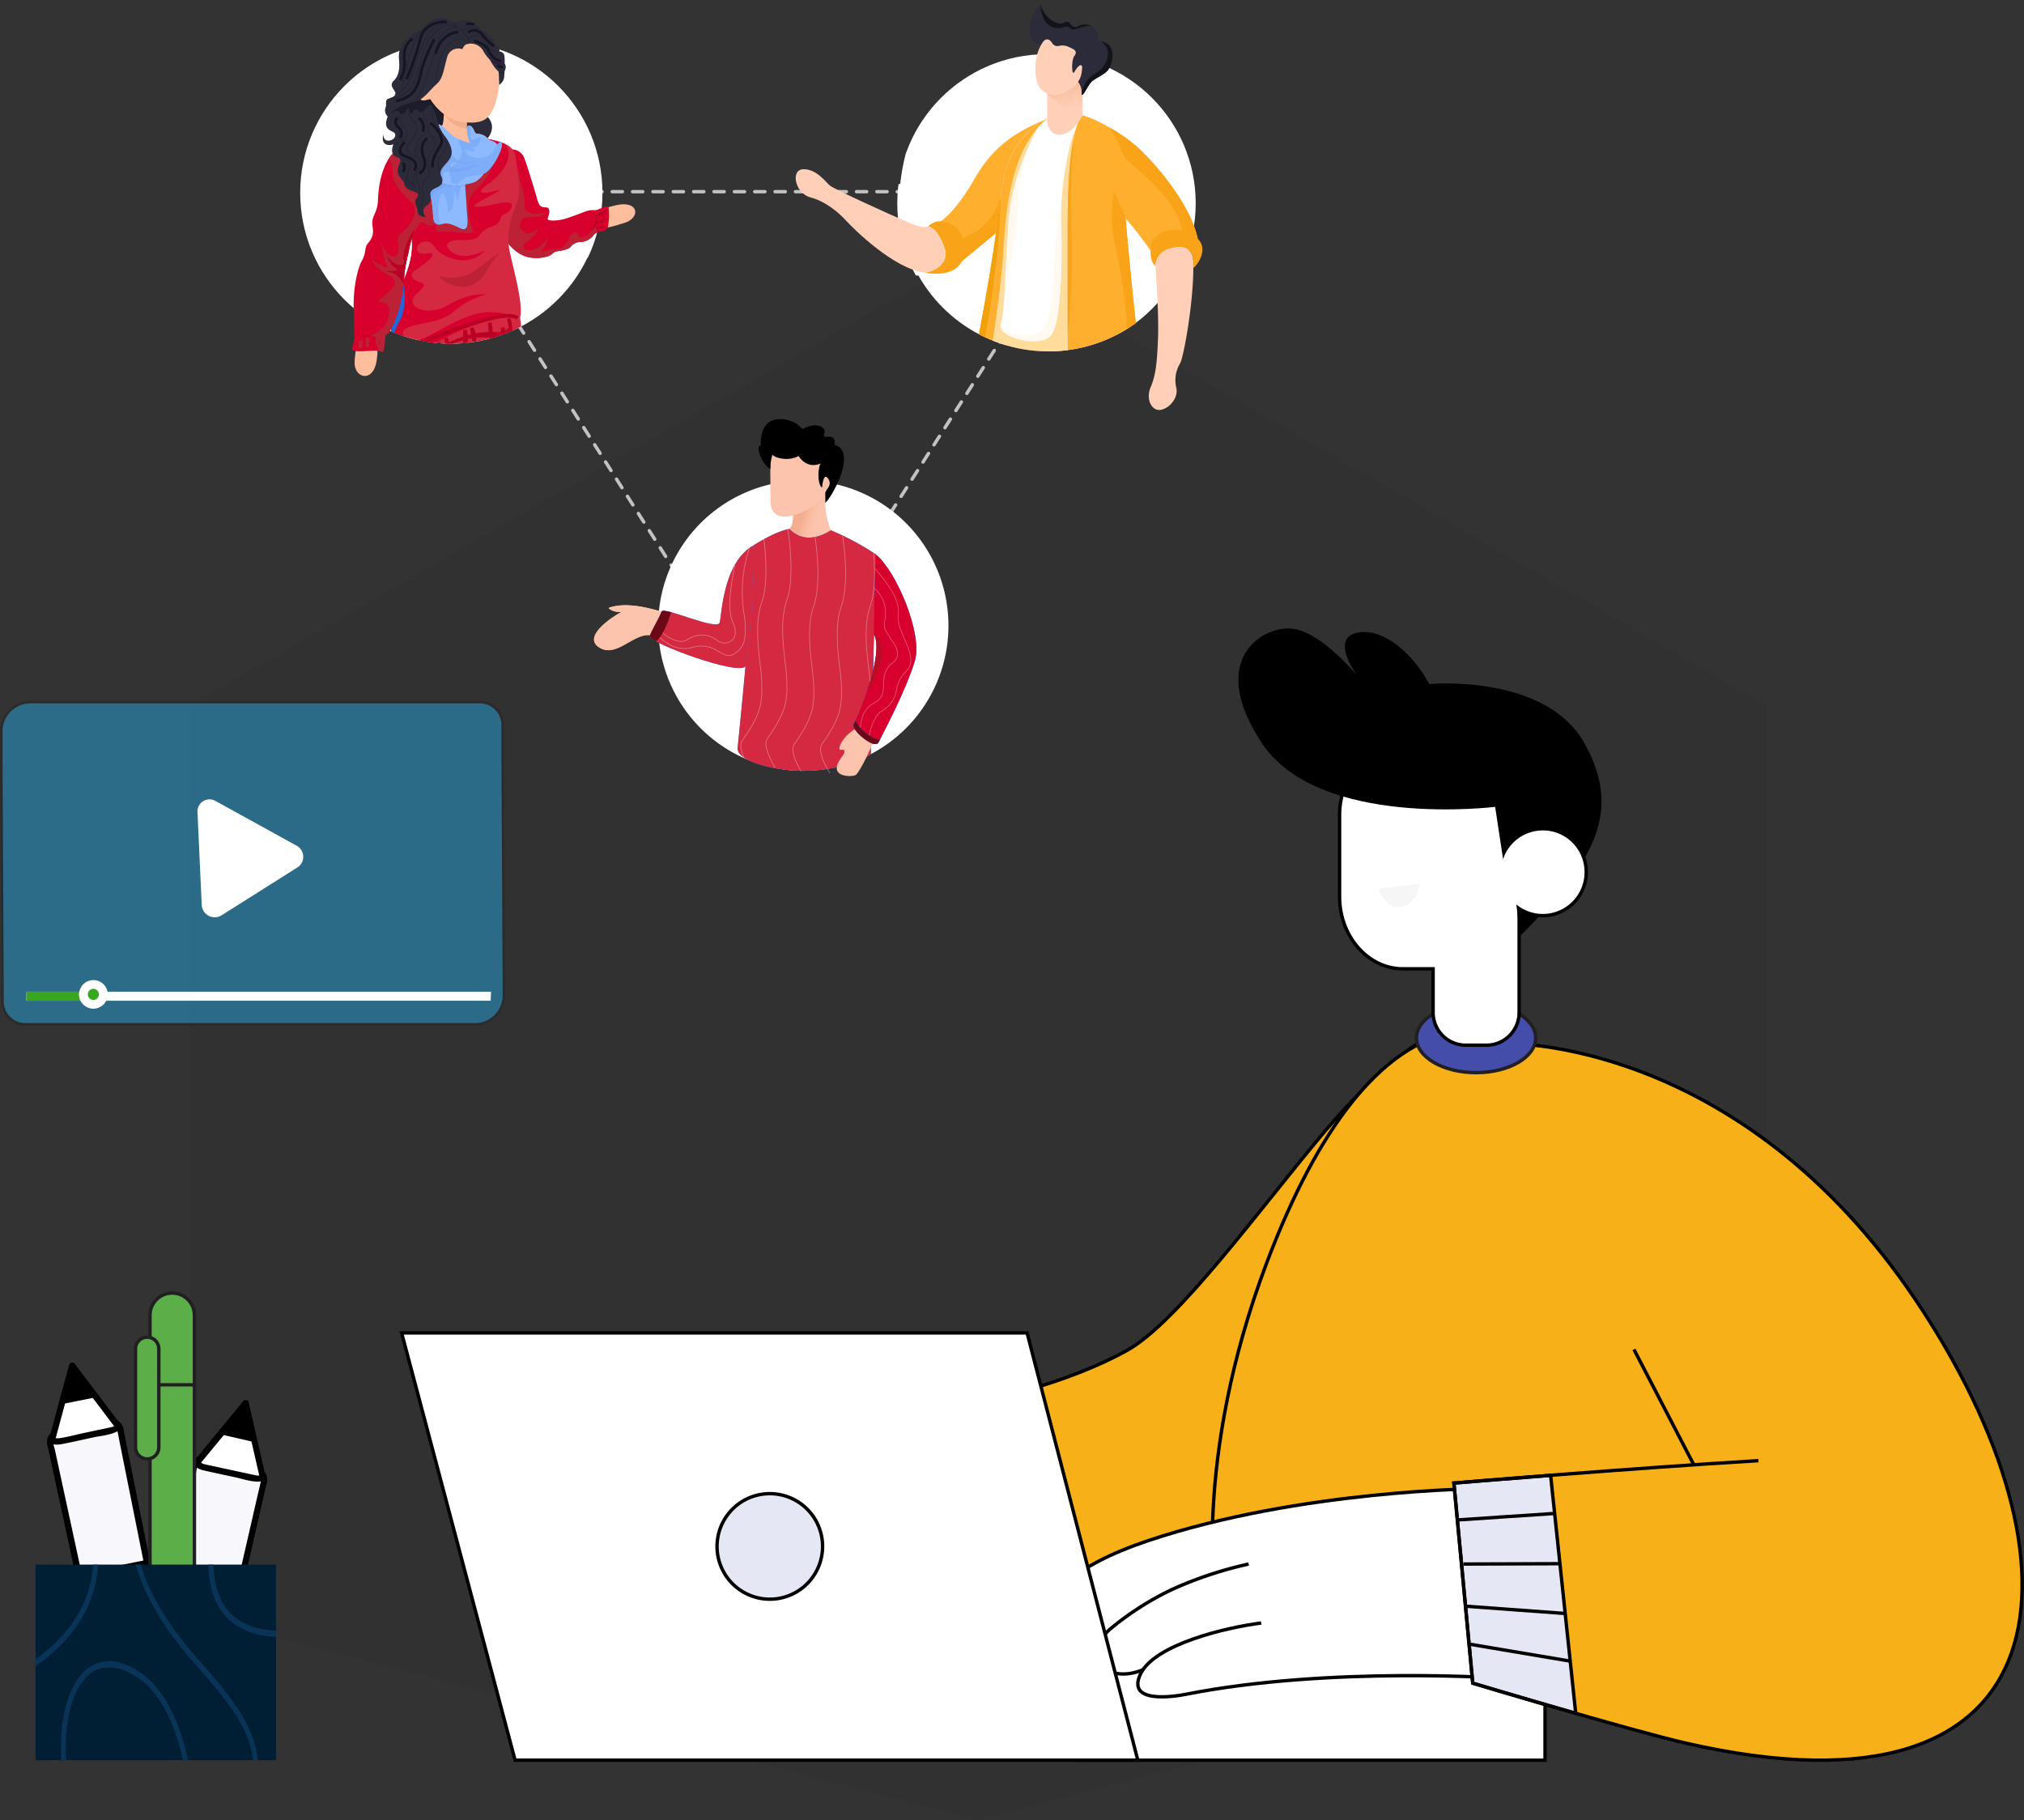<svg xmlns="http://www.w3.org/2000/svg" xmlns:xlink="http://www.w3.org/1999/xlink" width="596.481" height="536.363" viewBox="0 0 596.481 536.363">
  <rect x="0" y="0" width="596.481" height="536.363" fill="#333333" stroke="none"/>
  <defs>
    <clipPath id="clip-path">
      <path id="Ellipse_9" data-name="Ellipse 9" d="M123.649,59.575C123.649,35.29,103.962,0,79.676,0,57.114,0,38.521,30.46,36,54.256c-22.4-2.837-52.42-13.83-25.115,6.738,10.832,8.159,17.5,19.977,30.5,20.213a43.981,43.981,0,0,0,69.272,9.575l-2.086,19.69C108.57,148.415,134.043,95.888,123.649,59.575Z" transform="translate(0)" fill="#c4c4c4"/>
    </clipPath>
    <linearGradient id="linear-gradient" x1="0.168" y1="0.047" x2="0.337" y2="0.826" gradientUnits="objectBoundingBox">
      <stop offset="0" stop-color="#f4af8a"/>
      <stop offset="1" stop-color="#f9c0a1" stop-opacity="0"/>
    </linearGradient>
    <clipPath id="clip-path-2">
      <path id="Ellipse_9-2" data-name="Ellipse 9" d="M5.564,78.328A44.337,44.337,0,0,1,0,56.755C0,32.158,19.94.04,44.538.04c59.291-1.67,57.644,49.873,54.28,75.853H84.765a44.59,44.59,0,0,1-56.93,22.163q-.525-.213-1.044-.438M5.564,78.328c-1.116,28.114,12.529,36.883,18.1,32.359-.278-3.619,1.972-10.221,3.132-13.07M5.564,78.328A44.715,44.715,0,0,0,26.792,97.617" transform="translate(0 0)" fill="#c4c4c4"/>
    </clipPath>
    <linearGradient id="linear-gradient-2" x1="0.296" y1="0.5" x2="0.623" y2="0.648" gradientUnits="objectBoundingBox">
      <stop offset="0" stop-color="#f3ad8f"/>
      <stop offset="1" stop-color="#fcc4ac" stop-opacity="0"/>
    </linearGradient>
    <linearGradient id="linear-gradient-3" x1="0.839" y1="0.798" x2="0.567" y2="0.718" gradientUnits="objectBoundingBox">
      <stop offset="0" stop-color="#026cf0"/>
      <stop offset="1" stop-color="#307fe2" stop-opacity="0"/>
    </linearGradient>
    <linearGradient id="linear-gradient-4" y1="0.609" x2="0.41" y2="0.656" gradientUnits="objectBoundingBox">
      <stop offset="0" stop-color="#fea568"/>
      <stop offset="1" stop-color="#f4b88e"/>
    </linearGradient>
    <linearGradient id="linear-gradient-5" x1="0.589" y1="0.984" x2="0.608" y2="0.853" gradientUnits="objectBoundingBox">
      <stop offset="0" stop-color="#0154f7"/>
      <stop offset="1" stop-color="#307fe2" stop-opacity="0"/>
    </linearGradient>
    <linearGradient id="linear-gradient-6" x1="0.951" y1="0.592" x2="0.739" y2="0.562" gradientUnits="objectBoundingBox">
      <stop offset="0" stop-color="#0071ff"/>
      <stop offset="1" stop-color="#307fe2" stop-opacity="0"/>
    </linearGradient>
    <linearGradient id="linear-gradient-7" x1="2.268" y1="0" x2="1.761" y2="0" xlink:href="#linear-gradient-6"/>
  </defs>
  <g id="Group_78468" data-name="Group 78468" transform="translate(-900.454 -252.637)">
    <g id="illustrations" transform="translate(105.829 48.5)">
      <path id="Polygon_1" data-name="Polygon 1" d="M232.095,0,464.19,134V402L232.095,462.5,0,402V134Z" transform="translate(850.761 278)" opacity="0.05"/>
      <g id="OBJECTS">
        <path id="Vector" d="M0,0H137.579V-29.147H0Z" transform="translate(1249.955 693.721) rotate(180)" fill="#fff" stroke="#000" stroke-width="1"/>
        <path id="Vector-2" data-name="Vector" d="M0,0S11.312-7.413,26.241-25.04C45.069-47.278,69.664-81.613,85.008-90.049c34.647-19.051,90.761-21.927,90.761-21.927l-26.241-53.015-125.2,15.982Z" transform="translate(1211.602 512.156) rotate(180)" fill="#f8b018" stroke="#000" stroke-width="1"/>
        <path id="Vector-3" data-name="Vector" d="M8.571-25.425a4.937,4.937,0,0,0-3.666.889,4.937,4.937,0,0,0-1.968,3.218L.105-5.9A4.937,4.937,0,0,0,.8-2.2,4.937,4.937,0,0,0,3.9-.058h0A4.937,4.937,0,0,0,7.566-.947,4.937,4.937,0,0,0,9.534-4.165l2.832-15.418a4.937,4.937,0,0,0-.692-3.7,4.937,4.937,0,0,0-3.1-2.137Z" transform="translate(1087.012 646.415) rotate(180)" fill="#672ed6"/>
        <path id="Vector-4" data-name="Vector" d="M8.571-25.425a4.937,4.937,0,0,0-3.666.889,4.937,4.937,0,0,0-1.968,3.218L.105-5.9A4.937,4.937,0,0,0,.8-2.2,4.937,4.937,0,0,0,3.9-.058h0A4.937,4.937,0,0,0,7.566-.947,4.937,4.937,0,0,0,9.534-4.165l2.832-15.418a4.937,4.937,0,0,0-.692-3.7A4.937,4.937,0,0,0,8.571-25.425Z" transform="translate(1068.554 625.363) rotate(180)" fill="#672ed6"/>
        <path id="Vector-5" data-name="Vector" d="M99.389-1.62s36.218,18.057,68.2-66.417c22.238-58.812,14.988-100.812,14.988-100.812L0-166.67S34.869-24.969,99.389-1.62Z" transform="translate(1335.586 508.075) rotate(180)" fill="#f8b018" stroke="#000" stroke-width="1"/>
        <path id="Vector-6" data-name="Vector" d="M6.671,0,0-55.714s40.636,1.9,62.993-.919S99.048-61.3,99.048-61.3s7.413,0,6.493,4.329-.786,3.5,2.772,2.52,8.7,1.216,9,4.047a15.255,15.255,0,0,1-1.1,6.256,32.186,32.186,0,0,1,6.983-.563c2.431.267,9.8,3.647,9,7.235s-3.617,16.6-44.476,26.567A432.336,432.336,0,0,1,6.671,0Z" transform="translate(1235.485 642.885) rotate(180)" fill="#fff"/>
        <path id="Vector-7" data-name="Vector" d="M0-16.337S51.74-12.6,94.274-20.993c3.617-.712,17.642-2.891,13.461,5.93S82.355-1.3,72.155,0" transform="translate(1238.451 682.439) rotate(180)" fill="none" stroke="#000" stroke-width="1"/>
        <path id="Vector-8" data-name="Vector" d="M0,0A114.155,114.155,0,0,0,22.386-7.413a86.491,86.491,0,0,0,18.546-11.86c9.043-8.213.712-16.308-9.814-11.86" transform="translate(1162.59 665.064) rotate(180)" fill="none" stroke="#000" stroke-width="1"/>
        <path id="Vector-9" data-name="Vector" d="M0,0S53.371-.237,98.425-15.329s29.947-35.581,12.883-27.664" transform="translate(1231.409 642.841) rotate(180)" fill="none" stroke="#000" stroke-width="1"/>
        <path id="Vector-10" data-name="Vector" d="M151.961,0S83.379,1.894,31.342-75.613-14.305-232.169,99.227-206.135c15.863,3.632,62.681,17.642,62.681,17.642l5.559,58.975s-53.06,4.448-89.752,6.6Z" transform="translate(1390.559 511.677) rotate(180)" fill="#f8b018"/>
        <path id="Vector-11" data-name="Vector" d="M0-70.153c15.685,4.448,30.347,8.9,30.347,8.9L35.907-2.283S23.913-1.29,7.4,0Z" transform="translate(1258.998 638.912) rotate(180)" fill="#e6e7f5" stroke="#000" stroke-width="1"/>
        <path id="Vector-12" data-name="Vector" d="M0,0,28.672-1.912" transform="translate(1252.786 650.15) rotate(180)" fill="none" stroke="#000" stroke-width="1"/>
        <path id="Vector-13" data-name="Vector" d="M0,0,28.42-.1" transform="translate(1254.343 664.96) rotate(180)" fill="none" stroke="#000" stroke-width="1"/>
        <path id="Vector-14" data-name="Vector" d="M0-2.15,29.443,0" transform="translate(1255.766 677.473) rotate(180)" fill="none" stroke="#000" stroke-width="1"/>
        <path id="Vector-15" data-name="Vector" d="M0-5.026,29.843,0" transform="translate(1257.649 688.696) rotate(180)" fill="none" stroke="#000" stroke-width="1"/>
        <path id="Vector-16" data-name="Vector" d="M151.961,0S83.379,1.894,31.342-75.613-14.305-232.169,99.227-206.135c15.863,3.632,62.681,17.642,62.681,17.642l5.559,58.975s-53.06,4.448-89.752,6.6" transform="translate(1390.559 511.677) rotate(180)" fill="none" stroke="#000" stroke-width="1"/>
        <path id="Vector-17" data-name="Vector" d="M0-34.009,17.642,0" transform="translate(1293.794 601.804) rotate(180)" fill="none" stroke="#000" stroke-width="1"/>
        <path id="Vector-18" data-name="Vector" d="M0-12.186a12.305,12.305,0,0,1,2.017-6.87,12.305,12.305,0,0,1,5.5-4.584,12.305,12.305,0,0,1,7.121-.746,12.3,12.3,0,0,1,6.331,3.344,12.3,12.3,0,0,1,3.4,6.3,12.305,12.305,0,0,1-.686,7.127,12.3,12.3,0,0,1-4.537,5.539A12.305,12.305,0,0,1,12.291,0,12.246,12.246,0,0,1,3.624-3.55,12.246,12.246,0,0,1,0-12.186Z" transform="translate(1261.593 448.866) rotate(180)" fill="none" stroke="#000" stroke-width="2"/>
        <path id="Vector-19" data-name="Vector" d="M35.136-10.244c0-5.648-7.872-10.229-17.568-10.229S0-15.893,0-10.244,7.872,0,17.568,0,35.136-4.6,35.136-10.244Z" transform="translate(1247.197 499.777) rotate(180)" fill="#444da9" stroke="#211f21" stroke-width="1"/>
        <path id="Vector-20" data-name="Vector" d="M34.291,0H18.843C8.584,0,.178-9.562.178-21.259V-45.188a15.072,15.072,0,0,1,.089-2A9.666,9.666,0,0,1,0-49.383V-79.33a9.636,9.636,0,0,1,2.828-6.79,9.636,9.636,0,0,1,6.794-2.817h6.123a9.622,9.622,0,0,1,6.789,2.818,9.622,9.622,0,0,1,2.818,6.789v12.9h8.9c10.259,0,18.665,9.562,18.665,21.245v23.928C52.956-9.562,44.55,0,34.291,0Z" transform="translate(1242.32 423.219) rotate(180)" fill="#fff" stroke="#000" stroke-width="1"/>
        <path id="Vector-21" data-name="Vector" d="M12.246-1.5S10.5-6.6,6.8-6.953.208-3.2,0,0Z" transform="translate(1213.055 464.522) rotate(180)" fill="#f7f6f6"/>
        <path id="Vector-22" data-name="Vector" d="M28.5-71.324,31.349-52.57s51.889-6.508,68.686,18.695-.86,35.166-9.4,33.742S72.089-13.816,72.089-13.816s7.961,10.837,0,12.542S55.336-7.827,50.755-16.381c0,0-34.187,3.187-45.751-17.494S2.81-69.263,23.951-90.611l1.483,11.949Z" transform="translate(1266.597 389.344) rotate(180)"/>
        <path id="Vector-23" data-name="Vector" d="M0-12.186a12.305,12.305,0,0,1,2.017-6.87,12.305,12.305,0,0,1,5.5-4.584,12.305,12.305,0,0,1,7.121-.746,12.3,12.3,0,0,1,6.331,3.344,12.3,12.3,0,0,1,3.4,6.3,12.305,12.305,0,0,1-.686,7.127,12.3,12.3,0,0,1-4.537,5.539A12.305,12.305,0,0,1,12.291,0,12.246,12.246,0,0,1,3.624-3.55,12.246,12.246,0,0,1,0-12.186Z" transform="translate(1261.593 448.866) rotate(180)" fill="#fff"/>
        <path id="Vector-24" data-name="Vector" d="M32.631,0H216.954L183.523-125.911H0Z" transform="translate(1129.944 596.956) rotate(180)" fill="#fff" stroke="#000" stroke-width="1"/>
        <path id="Vector-25" data-name="Vector" d="M31.1-15.552A15.552,15.552,0,0,0,15.552-31.1,15.552,15.552,0,0,0,0-15.552,15.552,15.552,0,0,0,15.552,0,15.552,15.552,0,0,0,31.1-15.552Z" transform="translate(1040.212 671.413) rotate(-103.34)" fill="#e6e7f5" stroke="#000" stroke-width="1"/>
        <path id="Vector-26" data-name="Vector" d="M23.538-64.067C18.1-65.313,13.294-64.616,12.8-62.5L.04-6.738c-.489,2.12,3.528,4.848,8.9,6.093C14.376.6,20.01.008,20.5-2.127L32.434-57.989C32.982-60.094,28.965-62.822,23.538-64.067Z" transform="translate(872.527 633.701) rotate(180)" fill="#f8f8fc"/>
        <path id="Vector-27" data-name="Vector" d="M24.128-64.193c-2.12-.46-8.584-1.779-9.636,1.156a31.563,31.563,0,0,0-.712,3.113c-1.1,4.774-2.179,9.533-3.276,14.306Q6.634-28.716,2.75-11.8c-.282,1.245-.623,2.491-.86,3.751C1.46-5.737,4.692-4.388,6.456-3.6a24.2,24.2,0,0,0,8.495,1.735c1.483,0,4.744.178,5.559-1.483a9.651,9.651,0,0,0,.46-2.179l6.775-31.682Q29.48-45.305,31.2-53.385L32.178-58c.3-1.334.4-1.927-.875-2.965a17,17,0,0,0-7.175-3.158c-1.156-.282-.667-2.076.489-1.794,2.965.712,9.622,2.594,9.681,6.612a12.661,12.661,0,0,1-.489,2.654c-1.038,4.818-2.076,9.651-3.1,14.47Q26.841-24.105,22.987-6.048c-.222,1.038-.356,2.15-.667,3.173C21.371.193,16.553.09,14.032-.059,9.733-.311,3.388-1.541.689-5.336a3.929,3.929,0,0,1-.66-1.74A3.929,3.929,0,0,1,.245-8.924Q4.025-25.4,7.791-41.881L11.7-58.96c.326-1.408.623-2.817.964-4.21.5-2.076,2.239-2.891,4.27-3.2a21.1,21.1,0,0,1,7.709.46C25.789-65.735,25.3-63.941,24.128-64.193Z" transform="translate(873.369 632.686) rotate(180)"/>
        <path id="Vector-28" data-name="Vector" d="M0,0H20.251V-6.568H0Z" transform="translate(863.415 679.897) rotate(-167.09)" fill="#672ed6"/>
        <path id="Vector-29" data-name="Vector" d="M21.9-6.423,4.654-10.381l-2.505-.578L3.29-11.6,1.808-5.207,1.17-6.334,18.412-2.39l2.491.578-1.142.638,1.483-6.39c.267-1.171,2.061-.667,1.794.489L21.555-.67a.934.934,0,0,1-.441.552.934.934,0,0,1-.7.086L3.172-3.976.681-4.555a.949.949,0,0,1-.556-.439.949.949,0,0,1-.1-.7l1.483-6.39a.949.949,0,0,1,.439-.556.949.949,0,0,1,.7-.1L19.895-8.78l2.491.563A.93.93,0,0,1,21.9-6.423Z" transform="translate(864.376 674.564) rotate(180)"/>
        <path id="Vector-30" data-name="Vector" d="M.009-21.586,4.946,0,19.267-17.346c.385-.46-.563-1.186-1.927-1.483L2.277-22.1C.958-22.4-.11-22.149.009-21.586Z" transform="translate(872.081 617.742) rotate(180)" fill="#fff"/>
        <path id="Vector-31" data-name="Vector" d="M1.735-22.851Q3.9-13.407,6.034-3.978L6.657-1.25,5.174-1.665,15.967-14.741l2.609-3.173a10.111,10.111,0,0,1,.726-.86.8.8,0,0,1,.163-.208c-.148,0-.1.489-.341.5s-.5-.237-.652-.3a26.241,26.241,0,0,0-2.594-.593l-5.041-1.1L5.115-21.709l-1.779-.385-.4-.089a3.41,3.41,0,0,0-.667-.074c-.489,0-.4.163-.415-.3a.934.934,0,0,1-.309.583.934.934,0,0,1-.618.233.934.934,0,0,1-.617-.233A.934.934,0,0,1,0-22.554c0-2.965,6.953-.652,8.421-.326,3.291.712,6.582,1.408,9.859,2.15,1.379.311,3.78,1.349,2.535,3.084-.445.652-1.008,1.23-1.483,1.838l-7.309,8.9L6.538-.257a.949.949,0,0,1-.418.228.949.949,0,0,1-.476,0A.949.949,0,0,1,5.23-.266a.949.949,0,0,1-.249-.406Q2.846-10.1.682-19.545L.059-22.272C-.326-23.518,1.468-24.007,1.735-22.851Z" transform="translate(872.902 616.729) rotate(180)"/>
        <path id="Vector-32" data-name="Vector" d="M0-11.238,9.31-9.1,1.794,0Z" transform="translate(868.929 617.742) rotate(180)"/>
        <path id="Vector-33" data-name="Vector" d="M0-4.537,2.179-14.1c.623-2.683,5.53-3.855,10.971-2.609s9.34,4.448,8.717,7.116L19.792,0Z" transform="translate(861.442 684.1) rotate(180)" fill="#db7294"/>
        <path id="Vector-34" data-name="Vector" d="M.053-5.691c.563-2.4,1.112-4.8,1.66-7.205.193-.845.326-1.72.593-2.535A5.352,5.352,0,0,1,3.9-17.523a5.352,5.352,0,0,1,2.4-1.081,15.952,15.952,0,0,1,7.665,0,19.273,19.273,0,0,1,6.79,2.846,6.775,6.775,0,0,1,2.965,4.077,7.264,7.264,0,0,1-.326,2.757Q22.5-4.787,21.594-.681a.934.934,0,0,1-.431.555.934.934,0,0,1-.7.1L3.151-4,.66-4.565C-.5-4.832-.007-6.611,1.15-6.344L18.466-2.385l2.491.578-1.142.637c.445-2.076.9-4.166,1.349-6.256.237-1.038.489-2.076.682-3.113a3.113,3.113,0,0,0-.2-1.536,3.113,3.113,0,0,0-.914-1.251c-3.1-3.128-8.732-4.448-12.987-3.721-1.408.222-3.291.741-3.751,2.283-.222.726-.356,1.483-.519,2.253C2.914-10.08,2.365-7.648,1.8-5.217,1.58-4.031-.214-4.52.053-5.691Z" transform="translate(862.399 683.197) rotate(180)"/>
        <path id="Vector-35" data-name="Vector" d="M0,0H20.251V-6.375H0Z" transform="translate(861.947 686.304) rotate(-167.09)" fill="#672ed6"/>
        <path id="Vector-36" data-name="Vector" d="M21.9-6.24,4.655-10.2l-2.505-.563,1.142-.652L1.808-5.2,1.171-6.344,18.413-2.386l2.491.563-1.142.652,1.483-6.212c.267-1.156,2.061-.667,1.794.489L21.556-.681a.949.949,0,0,1-.439.556.949.949,0,0,1-.7.1L3.172-3.987.667-4.565A.934.934,0,0,1,.121-5a.934.934,0,0,1-.092-.692L1.512-11.9a.949.949,0,0,1,.439-.556.949.949,0,0,1,.7-.1L19.9-8.6l2.491.563C23.557-7.767,23.068-6.033,21.9-6.24Z" transform="translate(862.954 680.884) rotate(180)"/>
        <path id="Vector-37" data-name="Vector" d="M9.149-64.363C3.678-63.266-.4-60.642.031-58.433L11.284-2.349c.43,2.12,5.2,2.965,10.674,1.868s10.378-3.958,9.948-6.093L19.853-62.54C19.393-64.675,14.619-65.52,9.149-64.363Z" transform="translate(841.355 622.553) rotate(180)" fill="#f8f8fc"/>
        <path id="Vector-38" data-name="Vector" d="M10.259-64.451a17.375,17.375,0,0,0-7.264,2.965,2.476,2.476,0,0,0-.829.827,2.476,2.476,0,0,0-.357,1.115,17.583,17.583,0,0,0,.608,2.965Q3.9-49.462,5.277-42.346q3.41,17.034,6.834,34.1c.252,1.319.5,2.654.786,3.973.474,2.209,3.143,2.313,5.115,2.342a23.572,23.572,0,0,0,8.628-1.616c1.483-.563,5.026-1.868,5.219-3.78a8.628,8.628,0,0,0-.445-2.09Q27.99-25.208,24.58-41q-1.735-8.05-3.484-16.115c-.326-1.571-.667-3.143-1.008-4.714-.282-1.26-.326-1.987-1.779-2.52a15.922,15.922,0,0,0-8.05,0c-1.171.222-1.675-1.557-.489-1.779,2.965-.563,10.1-1.675,11.682,2.15a13.817,13.817,0,0,1,.578,2.461q1.6,7.413,3.187,14.736,3.9,17.968,7.768,35.951c.222.993.5,2,.652,2.965.445,3.217-3.825,5.07-6.212,6.019A25.826,25.826,0,0,1,18.9-.065,10.822,10.822,0,0,1,12.616-1.28a3.929,3.929,0,0,1-1.135-1.3,3.928,3.928,0,0,1-.467-1.663Q7.664-21.013,4.284-37.765L.9-54.622C.622-55.986.326-57.35.074-58.713c-.385-2.105.786-3.514,2.505-4.67a20.414,20.414,0,0,1,7.19-2.757C10.852-66.482,11.356-64.688,10.259-64.451Z" transform="translate(842.139 621.635) rotate(180)"/>
        <path id="Vector-39" data-name="Vector" d="M0,0H6.568V-20.251H0Z" transform="translate(839.363 671.166) rotate(-101.35)" fill="#672ed6"/>
        <path id="Vector-40" data-name="Vector" d="M21.026-10.48,3.665-7l-2.505.5.652-1.142L3.1-1.2,1.96-1.852l17.36-3.454L21.826-5.8l-.652,1.127L19.884-11.1c-.237-1.156,1.557-1.66,1.779-.489.445,2.15.875,4.285,1.3,6.434a.949.949,0,0,1-.1.7.949.949,0,0,1-.556.439L4.97-.533l-2.505.5a.949.949,0,0,1-.7-.1.949.949,0,0,1-.439-.556L.033-7.115a.934.934,0,0,1,.086-.7A.934.934,0,0,1,.67-8.257l17.36-3.484,2.505-.5C21.722-12.5,22.2-10.718,21.026-10.48Z" transform="translate(840.26 663.82) rotate(180)"/>
        <path id="Vector-41" data-name="Vector" d="M.074-17.657,13.417,0l5.93-21.7c.163-.578-.978-.845-2.357-.563l-15.122,3.2C.608-18.784-.267-18.1.074-17.657Z" transform="translate(829.301 606.549) rotate(180)" fill="#fff"/>
        <path id="Vector-42" data-name="Vector" d="M1.9-18.971,13.612-3.494,15.258-1.3l-1.69.119q2.239-8.213,4.448-16.4l1.067-3.914c.1-.356.178-.756.311-1.1v-.237h0v.267c.1.237,0,.326-.163.237a3.691,3.691,0,0,1-.815,0c-2.535.341-5.085,1.067-7.591,1.6L5.176-19.535l-1.735.371-.356.074-.415.1a3.158,3.158,0,0,0-.519.208.726.726,0,0,0-.3.163c-.208.208-.237,0-.089-.43.5,1.067-1.1,2.016-1.6.934-1.334-2.8,5.8-3.484,7.413-3.81,3.291-.7,6.582-1.483,9.888-2.105,1.334-.267,4.062-.43,3.706,1.69-.133.771-.415,1.557-.623,2.313L17.585-8.964l-2.268,8.3a.949.949,0,0,1-.3.441.949.949,0,0,1-.486.213.949.949,0,0,1-.524-.081.949.949,0,0,1-.4-.35L1.915-15.917C1.351-16.644.8-17.4.254-18.111S1.188-19.935,1.9-18.971Z" transform="translate(830.326 605.679) rotate(180)"/>
        <path id="Vector-43" data-name="Vector" d="M0-9.518,9.37-11.4,6.256,0Z" transform="translate(822.125 606.549) rotate(180)"/>
        <path id="Vector-44" data-name="Vector" d="M1.975,0,.048-9.622c-.534-2.7,3.454-5.767,8.9-6.864,5.471-1.112,10.378.193,10.882,2.891L21.871-4Z" transform="translate(841.787 673.574) rotate(180)" fill="#db7294"/>
        <path id="Vector-45" data-name="Vector" d="M2-.677C1.511-3.094,1.036-5.51.517-7.927c-.163-.845-.385-1.7-.5-2.55a5.07,5.07,0,0,1,.451-2.487,5.07,5.07,0,0,1,1.6-1.961,18.25,18.25,0,0,1,6.691-3.3,18.25,18.25,0,0,1,7.452-.347,5.485,5.485,0,0,1,3.9,1.39,5.485,5.485,0,0,1,1.818,3.725c.578,2.758,1.156,5.5,1.749,8.258a.934.934,0,0,1-.091.705.934.934,0,0,1-.561.437L5.632-.529,3.142-.04C1.97.2,1.481-1.522,2.652-1.819l17.42-3.5,2.491-.5L21.91-4.68l-1.319-6.256c-.222-1.038-.43-2.09-.667-3.128a3.158,3.158,0,0,0-.859-1.431,3.158,3.158,0,0,0-1.468-.793,16.071,16.071,0,0,0-6.9-.424A16.071,16.071,0,0,0,4.253-14.2c-1.1.741-2.52,1.942-2.357,3.41.074.756.3,1.483.445,2.268.489,2.446.993,4.907,1.483,7.413C4.016-.01,2.237.509,2-.677Z" transform="translate(842.702 672.6) rotate(180)"/>
        <path id="Vector-46" data-name="Vector" d="M0,0H6.375V-20.251H0Z" transform="translate(840.61 677.432) rotate(-101.35)" fill="#672ed6"/>
        <path id="Vector-47" data-name="Vector" d="M20.992-10.258,3.676-6.774,1.17-6.284l.652-1.127L3.068-1.17,1.926-1.822l17.36-3.484,2.505-.5L21.14-4.669c-.415-2.076-.83-4.166-1.26-6.241a.93.93,0,0,1,1.794-.489l1.245,6.241a.934.934,0,0,1-.086.7.934.934,0,0,1-.552.441L4.921-.532l-2.505.5a.934.934,0,0,1-.7-.1.934.934,0,0,1-.431-.555C.859-2.756.444-4.846.029-6.922a.949.949,0,0,1,.1-.7.949.949,0,0,1,.556-.439l17.346-3.484,2.505-.5C21.674-12.289,22.163-10.495,20.992-10.258Z" transform="translate(841.486 670.284) rotate(180)"/>
        <path id="Vector-48" data-name="Vector" d="M6.553-109.974a6.553,6.553,0,0,0-4.633,1.919A6.553,6.553,0,0,0,0-103.421V-6.553A6.553,6.553,0,0,0,1.919-1.919,6.553,6.553,0,0,0,6.553,0,6.538,6.538,0,0,0,9.058-.5,6.538,6.538,0,0,0,11.181-1.92,6.538,6.538,0,0,0,12.6-4.046a6.538,6.538,0,0,0,.493-2.507v-96.869a6.538,6.538,0,0,0-.493-2.507,6.538,6.538,0,0,0-1.416-2.126,6.538,6.538,0,0,0-2.123-1.421A6.538,6.538,0,0,0,6.553-109.974Z" transform="translate(851.924 585.2) rotate(180)" fill="#5cae48" stroke="#211f21" stroke-width="1"/>
        <path id="Vector-49" data-name="Vector" d="M0,0H13.091" transform="translate(851.924 612.241) rotate(180)" fill="none" stroke="#211f21" stroke-width="1"/>
        <path id="Vector-50" data-name="Vector" d="M3.425-35.877a3.41,3.41,0,0,0-1.313.257A3.41,3.41,0,0,0,1-34.879a3.41,3.41,0,0,0-.742,1.113A3.41,3.41,0,0,0,0-32.453V-3.439A3.425,3.425,0,0,0,.256-2.124,3.425,3.425,0,0,0,1-1.008a3.425,3.425,0,0,0,1.113.746A3.425,3.425,0,0,0,3.425,0h0A3.44,3.44,0,0,0,5.857-1.007,3.44,3.44,0,0,0,6.864-3.439V-32.453A3.425,3.425,0,0,0,6.6-33.767a3.425,3.425,0,0,0-.746-1.113,3.425,3.425,0,0,0-1.116-.741,3.425,3.425,0,0,0-1.315-.256Z" transform="translate(841.428 598.202) rotate(180)" fill="#5cae48" stroke="#211f21" stroke-width="1"/>
        <path id="Vector-51" data-name="Vector" d="M0,0H70.865V-57.641H0Z" transform="translate(875.971 665.227) rotate(180)" fill="#001f34"/>
        <path id="Vector-52" data-name="Vector" d="M18.443-29.947V-27.9C11.712-23.142,2.283-14.04,1.483,0H0C.86-15.389,11.4-25.129,18.443-29.947Z" transform="translate(823.534 665.227) rotate(180)" fill="#0a3457"/>
        <path id="Vector-53" data-name="Vector" d="M37.33-29.164c.682,11.86-1.883,21.749-7,26.374-2.965,2.654-8.109,4.774-15.908-.282C7.857-7.341,2.921-16.1.163-28.408A3.451,3.451,0,0,0,0-29.164H1.483C3.5-20.047,7.413-9.624,15.063-4.673,20.726-1,25.722-.848,29.488-4.258c4.729-4.27,7.072-13.61,6.4-24.907Z" transform="translate(850.027 693.704) rotate(180)" fill="#0a3457"/>
        <path id="Vector-54" data-name="Vector" d="M1.394-57.67C2.179-49.087,7.917-41.1,18.309-29.5c9,10.037,14.929,19.925,17.716,29.5H34.543C31.756-9.1,26.018-18.532,17.39-28.168,6.79-40.028.786-48.449,0-57.656Z" transform="translate(870.589 665.197) rotate(180)" fill="#0a3457"/>
        <path id="Vector-55" data-name="Vector" d="M.059-21.289c4.729.178,11.282,1.483,15.611,6.953,2.758,3.528,4.2,8.361,4.344,14.336H18.532c-.148-5.485-1.483-9.888-3.944-13.076C10.63-18.146,4.492-19.317,0-19.48Z" transform="translate(876.03 665.227) rotate(180)" fill="#0a3457"/>
      </g>
      <g id="video">
        <path id="Vector-56" data-name="Vector" d="M142.44,94.51a8,8,0,0,1-2.67.47H7.24a6.73,6.73,0,0,1-6.88-6.8L0,16.5V8.43A8.61,8.61,0,0,1,8.43,0H140.89a7,7,0,0,1,1.73.21,6.67,6.67,0,0,1,5.15,6.6V16.5l.38,70.06a8.64,8.64,0,0,1-5.71,7.95Z" transform="translate(795 411.04)" fill="#27a7df" opacity="0.5"/>
        <path id="Vector-57" data-name="Vector" d="M5.323.474l23.82,13.14a3.71,3.71,0,0,1,.41,6.37L6.973,34.244a3.84,3.84,0,0,1-5.73-3.12L0,3.694A3.55,3.55,0,0,1,5.323.474Z" transform="translate(852.827 439.716)" fill="#fff"/>
        <path id="Vector-58" data-name="Vector" d="M142.44,94.51a8,8,0,0,1-2.67.47H7.24a6.73,6.73,0,0,1-6.88-6.8L0,16.5V8.43A8.61,8.61,0,0,1,8.43,0H140.89a7,7,0,0,1,1.73.21,6.67,6.67,0,0,1,5.15,6.6V16.5l.38,70.06a8.64,8.64,0,0,1-5.71,7.95Z" transform="translate(795 411.04)" fill="none" stroke="#2b2b2b" stroke-width="0.75"/>
        <path id="Vector-59" data-name="Vector" d="M0,2.66H136.88l.1-2.66H.09Z" transform="translate(802.35 496.4)" fill="#fff"/>
        <path id="Vector-60" data-name="Vector" d="M16,2.65H0L.1,0H15.65a5,5,0,0,0-.08.78A4.05,4.05,0,0,0,16,2.65Z" transform="translate(802.36 496.4)" fill="#38a61f"/>
        <path id="Vector-61" data-name="Vector" d="M8.44,4.208a4.16,4.16,0,0,1-.45,1.87A4.25,4.25,0,0,1,4.2,8.428,4.18,4.18,0,0,1,.43,6.078,4.05,4.05,0,0,1,0,4.208a5,5,0,0,1,.08-.78,4.22,4.22,0,0,1,8.29,0,4,4,0,0,1,.07.78Z" transform="translate(817.93 492.972)" fill="#fff"/>
        <path id="Vector-62" data-name="Vector" d="M3.27,1.64A1.64,1.64,0,0,1,1.63,3.28,1.62,1.62,0,0,1,0,1.64,1.65,1.65,0,0,1,1.64,0,1.63,1.63,0,0,1,3.27,1.64Z" transform="translate(820.51 495.54)" fill="#38a61f"/>
      </g>
    </g>
    <g id="Iamge" transform="translate(269.852 90.637)">
      <path id="Vector_3" data-name="Vector 3" d="M97.349-182.546,0-335.595H195.088Z" transform="translate(758.411 554.085)" fill="none" stroke="#fff" stroke-linecap="round" stroke-linejoin="round" stroke-width="1" stroke-dasharray="3 3" opacity="0.7"/>
      <g id="Avater" transform="translate(859.887 162)">
        <g id="Ellipse_9-3" data-name="Ellipse 9" transform="translate(0)" clip-path="url(#clip-path)">
          <g id="Group_7" data-name="Group 7" transform="translate(35.149 15.962)">
            <circle id="Ellipse_7" data-name="Ellipse 7" cx="43.972" cy="43.972" r="43.972" transform="translate(0 0)" fill="#fff"/>
            <circle id="Ellipse_8" data-name="Ellipse 8" cx="43.516" cy="43.516" r="43.516" transform="translate(0.456 0.456)" fill="none"/>
          </g>
          <g id="Avater-2" data-name="Avater" transform="translate(5.208 1.418)">
            <path id="Vector-63" data-name="Vector" d="M14.415,1.978C2.582,11.417,3.788,31.484,3.073,42.407,2.571,50.048,1,61,0,67.265L22.17,70.53V32.112c0-12.806.891-28.545,4.385-31.935a25.723,25.723,0,0,0-6.055,0,11.058,11.058,0,0,0-4.231.835C15.565,1.43,15.047,1.617,14.415,1.978Z" transform="translate(57.984 32.404)" fill="#fff"/>
            <path id="Vector-64" data-name="Vector" d="M14.415,0C2.582,9.439,3.788,29.506,3.073,40.429,2.571,48.07,1,59.02,0,65.287c8.431,3.1,12.126,3.841,22.17,3.264V30.134c0-9.9.533-21.552,2.39-27.9-2,3.2-4.766,18.657-4.344,27.9s.141,27.239-2.536,32.251S1.194,63.638,2.461,59.74,3.729,43.171,4.856,28.552C5.758,16.856,11.6,4.644,14.415,0Z" transform="translate(57.984 34.382)" fill="#ffb83b" opacity="0.5"/>
            <path id="Vector-65" data-name="Vector" d="M15.3,40.795C12.622,45.807-1.186,42.048.082,38.15c3.24,5.012,10.99,3.481,12.258,1.531s3.243-6.822,3.243-15.037c0-6.572,1.69-19.168,2.536-24.644a65.1,65.1,0,0,0-.282,8.543C18.259,17.783,17.977,35.783,15.3,40.795Z" transform="translate(60.365 55.972)" fill="#fff9ef"/>
            <path id="Vector-66" data-name="Vector" d="M1.145,24.5C1.852,15.367,5.573,5.913,8.508,0,6.851,3.574,3.57,12.81,3.683,21.163S1.275,39.96,0,44.137C.3,38.651.581,31.822,1.145,24.5Z" transform="translate(61.695 38.429)" fill="#fff9ef"/>
            <path id="Vector-67" data-name="Vector" d="M4.933,81.451,0,80.755C.753,75.6,5.975,50.429,8.14,33.861c.471-3.614.96-7.4,1.457-11.3C11.515,7.444,18.157,2.987,23.389,0c-11.833,9.439-12.481,30.471-13.2,41.394-.5,7.641-2.075,18.592-3.073,24.859C6.977,67.152,5.048,80.768,4.933,81.451Z" transform="translate(50.862 33.417)" fill="#ffaf2e"/>
            <path id="Vector-68" data-name="Vector" d="M8.14,11.3C8.611,7.685,9.1,3.9,9.6,0,9.451,4.732,9.1,12.507,8.14,20.461,6.334,35.421,4.369,49,0,58.193.753,53.039,5.975,27.868,8.14,11.3Z" transform="translate(50.862 55.978)" fill="#f3a00d"/>
            <path id="Vector-69" data-name="Vector" d="M22.985,81.869c-2.395-10.442-5.919-51.516-5.919-51.516s2.84-14.494-1.831-21.581C12.248,4.239,4.385,0,4.385,0,.891,3.39,0,19.129,0,31.935V83.678C6.075,84.932,16.22,85.489,22.985,81.869Z" transform="translate(80.155 32.581)" fill="#ffaf2e"/>
            <path id="Vector-70" data-name="Vector" d="M1.775,0C.412,6.615,0,16.681,0,25.391V58.2A204.9,204.9,0,0,0,1.145,28.682,242.633,242.633,0,0,1,1.775,0Z" transform="translate(80.155 39.125)" fill="#f9a319"/>
            <path id="Vector-71" data-name="Vector" d="M22.985,73.1c-2.395-10.442-5.919-51.516-5.919-51.516S19.906,7.087,15.234,0c0,7.518-3.663,17.682-1.55,27.846C16.528,41.515,18.9,54.022,16.22,63.49,14.079,71.064,4.513,74.257,0,74.907,6.075,76.16,16.22,76.717,22.985,73.1Z" transform="translate(80.155 41.353)" fill="#f9a319"/>
            <path id="Vector-72" data-name="Vector" d="M34.239,40.934c.845-8.632-7.607-21.3-17.188-30.77C12.788,5.953,4.088.975,0,0L12.681,30.353A110.137,110.137,0,0,1,21.632,42.23C23.184,38.84,29.731,36.618,34.239,40.934Z" transform="translate(84.539 32.581)" fill="#ffaf2e"/>
            <path id="Vector-73" data-name="Vector" d="M26.207,37.314c.845-8.633-7.609-21.3-17.188-30.77A47.3,47.3,0,0,0,0,0,58.787,58.787,0,0,1,4.085,8.215c.845,2.646,19.022,13.22,17.473,26.8A8.375,8.375,0,0,1,26.207,37.314Z" transform="translate(92.571 36.201)" fill="#f9a319"/>
            <path id="Vector-74" data-name="Vector" d="M.087,4.938C.353,2.309,2.858.776,4.633.338c3.99-.986,7.978.219,9.973,3.177,1.742,2.579-.22,6.353-2,7.777.333-4.929-1.55-6.681-5.653-6.024s-5.32,3.176-5.54,5.367C.42,9.867-.246,8.224.087,4.938Z" transform="translate(104.576 66.275)" fill="#f9a319"/>
            <path id="Vector-75" data-name="Vector" d="M7.476.133C3.376.79,2.156,3.309,1.934,5.5c.371,4.564,1.042,15.29.776,21.687-.33,8-.776,10.734-2.215,14.239s.464,7.146,3.235,6.488,5.033-3.86,4.369-6.488A9.587,9.587,0,0,1,9.2,34.305c1.109-1.862,3.924-17.853,3.924-28.149C13.462,1.228,11.577-.525,7.476.133Z" transform="translate(104.058 71.41)" fill="#ffd0b7"/>
            <path id="Vector-76" data-name="Vector" d="M20.3,22.562C22.221,7.444,28.863,2.986,34.1,0,29.721,2.329,19.857,5.012,12.663,17.665,6.552,28.412,1.908,31.243,0,31.745c2.305,2.134,6.3,8.552,5.916,12.67C8.4,42.607,15.511,36.54,18.846,33.861,19.317,30.247,19.806,26.465,20.3,22.562Z" transform="translate(40.157 33.417)" fill="#ffaf2e"/>
            <path id="Vector-77" data-name="Vector" d="M13.231,11.3c.471-3.614.96-7.4,1.457-11.3-1.36,6.829-6.5,10.854-9.313,11.829C3.12,12.608.85,16.887,0,18.929a8.805,8.805,0,0,1,.3,2.924C2.784,20.045,9.9,13.978,13.231,11.3Z" transform="translate(45.771 55.978)" fill="#f9a319"/>
            <path id="Vector-78" data-name="Vector" d="M5.8,8.039C4.218,3.165,1.9,1.649.914,1.486A5.626,5.626,0,0,1,3.207.118c1.355-.365,5.179,0,6.905,2.8,1.462,2.374,3.084,6.215,0,9.992C7.645,15.935,2.344,15.635,0,15.107,2.589,14.782,7.218,12.426,5.8,8.039Z" transform="translate(38.114 63.815)" fill="#f9a319"/>
            <path id="Vector-79" data-name="Vector" d="M38.114,30.468c2.589-.325,7.218-2.681,5.8-7.068-1.135-3.506-2.625-6-4.882-6.553-.533.2-1.58.631-5.724-1.124C28.125,13.529,11.23,5.852,10,4.755S6.051-.119,2.228,0s-2.466,7.068,2.1,8.287S12.71,12.8,14.929,15.236,29.111,29.493,38.114,30.468Z" transform="translate(0 48.454)" fill="#ffd0b7"/>
            <path id="Vector-80" data-name="Vector" d="M.021,12.536V4.978L10.424,0V11.7C5.786,20.239-.4,18.065.021,12.536Z" transform="translate(74.114 20.886)" fill="#ffd0b7"/>
            <path id="Vector-81" data-name="Vector" d="M1.15,4.428,10.4,0V11.7c-.008.017-.018.034-.026.051a17.956,17.956,0,0,1-1.434,2.238C7.223,11.423,2.671,7.449,0,5.465V5.072Z" transform="translate(74.135 20.886)" fill="url(#linear-gradient)"/>
            <path id="Vector-82" data-name="Vector" d="M0,6.81c0,4.436,2.251,4.976,3.908,4.742L14.041,22.44a5.04,5.04,0,0,1,1.252,3.477c0,2.31,1.839-2.484,3.2-3.477,2.822-2.056,4.741-2.117,5.635-5.508.768-2.911-.315-4.971-1.2-5.381a7.048,7.048,0,0,0-1.954-.878c-.853-.141-1.068-1.581-1.068-2.283-.059-.527-.289-1.259-1.649-2.108-.845-.527-3.03-.761-3.86,0a1.609,1.609,0,0,1-2.31-.527c-.569-1.124-1.778-.7-2.31-.352-1.562.562-5.187-1.089-6.6-5.4C1.488,2.228,0,3.759,0,6.81Z" transform="translate(68.971)" fill="#2b2b39"/>
            <path id="Vector-83" data-name="Vector" d="M7.633.878A7.041,7.041,0,0,0,5.678,0c4.4,3.232.853,8.41-1.964,9.8C1.46,10.916.3,13.894,0,15.244c0,2.31,1.839-2.484,3.2-3.477C6.024,9.71,7.942,9.649,8.836,6.259,9.6,3.348,8.521,1.288,7.633.878Z" transform="translate(84.264 10.674)" fill="#13131c"/>
            <path id="Vector-84" data-name="Vector" d="M6.6,5.4C5.033,5.967,1.409,4.316,0,0,.026,2.6,1.306,7.593,6.224,6.81c.768-.254,1.665-.761,2.689.252s3.616-1.306,6.162-.779c-.845-.527-3.03-.761-3.86,0a1.609,1.609,0,0,1-2.31-.527C8.337,4.632,7.13,5.054,6.6,5.4Z" transform="translate(72.15 0)" fill="#13131c"/>
            <path id="Vector-85" data-name="Vector" d="M7.4,16.111c4.124-1.264,5.745-4.156,6.042-5.444A12.21,12.21,0,0,0,13.8,8.033c-.428-1.264-1.719.527-2.31,1.581-.791,1.4-.935-3.512,0-4.742,1.278-1.686-.712-2.133-1.6-2.634a4.363,4.363,0,0,0-2.843-.351,1.8,1.8,0,0,1-2.134-.878c-.474-.761-1.706-1.826-2.843,0C-.631,5.083-.121,10.433.473,12.6A5.44,5.44,0,0,0,7.4,16.111Z" transform="translate(70.633 10.192)" fill="#ffd0b7"/>
          </g>
        </g>
      </g>
      <g id="Avater-3" data-name="Avater" transform="translate(719 162)">
        <g id="Ellipse_9-4" data-name="Ellipse 9" transform="translate(0 0)" clip-path="url(#clip-path-2)">
          <g id="Group_6" data-name="Group 6" transform="translate(0.07 12.282)">
            <circle id="Ellipse_5" data-name="Ellipse 5" cx="44.538" cy="44.538" r="44.538" transform="translate(0 0)" fill="#fff"/>
            <circle id="Ellipse_6" data-name="Ellipse 6" cx="44.082" cy="44.082" r="44.082" transform="translate(0.456 0.456)" fill="none"/>
          </g>
          <g id="Group_1000000774" data-name="Group 1000000774" transform="translate(15.31 5.259)">
            <path id="Vector-86" data-name="Vector" d="M10.7,5.5C7.972,6.33,4.593,7.5,2.086,6.887.076,6.4.227,5.765,0,4.433.637,3.352,3.33,1.275,8.542.215,15.057-1.109,15.487,4.051,10.7,5.5Z" transform="translate(69.592 54.94)" fill="#febe9d"/>
            <path id="Vector-87" data-name="Vector" d="M8.074,2.2A4.011,4.011,0,0,0,4.062.011c-7.308,2.924-2.866,24-1.146,26.8a11.179,11.179,0,0,0,5.732,4.751,11.172,11.172,0,0,0,7.021-.244c1-.609,1.29-1.218,2.436-1.34s3.009-.487,3.726-1.218A3.559,3.559,0,0,1,24.839,27.3a5.152,5.152,0,0,0,3.725-1.949,2.862,2.862,0,0,1,2.006-1.1c1-.244,2.006-.244,2.293-1.462a18.587,18.587,0,0,0,.286-4.873c-.143-1.218-.143-1.218-.86-1.1s-2.579,1.1-3.152,1.1a6.857,6.857,0,0,0-2.579.244c-1,.365-4.3,1.705-6.448,2.314s-5.3.731-5.015-.122,1.29-3.289-.716-3.289-2.006-1.34-2.866-4.142S9.077,4.64,8.074,2.2Z" transform="translate(42.591 38.775)" fill="#d8002d"/>
            <path id="Vector-88" data-name="Vector" d="M.573,1.1A4.634,4.634,0,0,1,3.152,0Zm1,.609,1.146-.487ZM.143,3.411a6.568,6.568,0,0,0,2.866-.975ZM0,5.116a4.878,4.878,0,0,0,2.722-.974" transform="translate(71.872 56.937)" fill="none" stroke="#ba0024" stroke-width="0.5"/>
            <path id="Vector-89" data-name="Vector" d="M29.67,20.694a8.251,8.251,0,0,1-.246-3.663,13.594,13.594,0,0,1-2.149,4.02c-1.29,1.462-2.866,1.34-3.152.122s-2.006-.487-2.579.975-1.863,3.289-4.012,3.411a9.539,9.539,0,0,0-3.611.8l-.114.049c-.573.244-.43-.731.143-1.34A4.808,4.808,0,0,0,15.1,22.025,7.419,7.419,0,0,1,10.653,25.8c-2.293.609-3.582-.853-1.863-2.193s3.009-2.558,3.439-3.654c.162-.414-.064-.272-.517.013-.745.469-2.1,1.324-3.352.718-2.006-.974-1.719-3.776-.143-4.264a9.943,9.943,0,0,1,2.065-.247c1.724-.1,3.706-.215,4.1-1.459-.86.487-5.875,1.218-6.018-1.827A20.049,20.049,0,0,0,7.214,6.068a9.248,9.248,0,0,1-.466-2.08C6.515,2.433,6.261.75,4.922.1A11.457,11.457,0,0,0,.8.359C-1.428,7.488,1.573,20.813,2.916,23a11.179,11.179,0,0,0,5.732,4.751,11.173,11.173,0,0,0,7.021-.244,7.61,7.61,0,0,0,.809-.58,2.808,2.808,0,0,1,1.627-.76c1.146-.122,3.009-.487,3.726-1.218l.153-.157a3.4,3.4,0,0,1,2.857-1.3,5.152,5.152,0,0,0,3.725-1.949A2.31,2.31,0,0,1,29.67,20.694Z" transform="translate(42.591 42.586)" fill="#bc2136"/>
            <path id="Vector-90" data-name="Vector" d="M4.3,21.356a7.7,7.7,0,0,1,3.053-2.224c1.719-.487.86-.731-.573-.244s-1.719.122-1.863-1.462a15.417,15.417,0,0,1,1.29-6.334c.86-1.949,2.006-8.04-.43-10.354C4.661-.327,2.3-.206.086.887-.468,8.144,1.8,17.677,2.916,19.5A12.094,12.094,0,0,0,4.3,21.356Z" transform="translate(42.591 46.088)" fill="#bc2136"/>
            <path id="Vector-91" data-name="Vector" d="M.159,5.238c1.261-1.462,1.1-4.1.86-5.238.382.975.917,3.265,0,4.629C-.127,6.334-.127,5.6.159,5.238Z" transform="translate(70.71 56.937)" fill="#ba0024"/>
            <path id="Vector-92" data-name="Vector" d="M25.2,63.033c4.241-1.657,9.887-.853,12.179-.244.287.073.573,0,1.146-1.705s.143-5.969,0-6.334a1.744,1.744,0,0,1,0-1.218c.716-4.02-2.006-13.643-3.152-19s.43-10.354,2.006-14.009.286-8.405-.143-13.278S31.933,2,25.342.664,10.3-.676,6.571,7.364s-.287,18.516,0,24.485S3.992,42.934,2.129,48.172.7,57.308.123,60.718c-.459,2.729.478,3.9,1,4.142.048.609.143,2.241.143,3.9,0,2.071.86,3.167,3.009,3.045a20.168,20.168,0,0,0,8.6-3.289C15.884,66.566,19.9,65.1,25.2,63.033Z" transform="translate(11.139 34.346)" fill="#d42941"/>
            <path id="Vector-93" data-name="Vector" d="M10.6,5.36A12.234,12.234,0,0,1,0,7.065c0,.528.917,1.852,4.585,2.924,4.585,1.34,7.737-1.705,9.027-4.142A38.236,38.236,0,0,1,17.911,0C17.1.568,14.5,2.436,10.6,5.36Z" transform="translate(25.877 68.996)" fill="#bc2136"/>
            <path id="Vector-94" data-name="Vector" d="M37.378,62.574c-2.293-.609-7.938-1.413-12.18.244l-1.7.661c-4.471,1.736-7.944,3.085-10.623,4.82a20.17,20.17,0,0,1-8.6,3.289c-2.149.122-3.009-.974-3.009-3.045,0-1.657-.1-3.289-.143-3.9C.6,64.4-.336,63.232.123,60.5c.184-1.094.264-2.237.351-3.459a31.79,31.79,0,0,1,1.655-9.088c.431-1.212.916-2.417,1.4-3.628,1.618-4.023,3.26-8.107,3.04-12.7-.076-1.582-.373-3.481-.7-5.567-.906-5.784-2.038-13.009.7-18.917q.071-.152.143-.3A30.275,30.275,0,0,1,22.616,0c.931.115,1.845.27,2.726.449.705.143,1.391.276,2.054.4a31.468,31.468,0,0,1,6.469,1.675,3.153,3.153,0,0,1,.647.844c2.006,4.02-2.149,8.649-5.445,10.963s-2.579,3.289,1.146,2.314c3.3-.864,2.777-.579-1.277,1.617q-.78.423-1.733.941c-5.588,3.045.716,1.827,5.3.852s3.726,1.34,2.723,2.314a4.979,4.979,0,0,1-1.306.855c-.576.291-1.047.528-1.13,1.094a3.759,3.759,0,0,1-2.436,2.558L30.046,27a5.976,5.976,0,0,0-3.415,2.32c-.86,1.462-3.009,1.705-5.588,1.583s-6.018.853-2.866,3.411,7.594.731,9.887-.244c-5.3,5.6-12.9,1.462-14.329-.487s-2.149-2.558-4.012-2.071-2.436,2.8-.716,3.289a5.57,5.57,0,0,0,2.2.043c.809-.1,1.387-.167,1.387.444,0,.928-2.259,2.554-4.256,3.992-.362.261-.716.515-1.046.759-2.149,1.583.286,2.924,1.863,3.411s1.146,1.1-1.433,3.533c-3.582,3.533,3.3,6.822,9.6,3.045C22.361,47,26.774,46.737,28.351,46.98a23.992,23.992,0,0,0-9.314,4.873C16.428,54.235,12.973,54.9,9.9,55.491a26.026,26.026,0,0,0-4.046.991c-3.582,1.34-1.719,4.02,1.29,4.142,1.605.065,4.433-1.464,7.68-3.22a58.393,58.393,0,0,1,8.942-4.211,17.948,17.948,0,0,1,12.9.366c-3.726-.244-14.186,2.8-19.63,5.847A26.58,26.58,0,0,1,10.72,61.93a13.4,13.4,0,0,0-5.152,2.349c-3.439,2.68,1.146,4.507,4.442,4.02,1.472-.218,3.545-1.408,5.912-2.767,2.931-1.683,6.313-3.625,9.563-4.3,4.348-.9,9.848.074,12.576.8C37.771,62.605,37.575,62.624,37.378,62.574Z" transform="translate(11.139 34.561)" fill="#d8002d"/>
            <path id="Vector-95" data-name="Vector" d="M1.536,25.894a23.745,23.745,0,0,0,1.9-2.585c.716-1.218,1.146-1.705,2.149-.853a2.505,2.505,0,0,0,3.439-.244l-.05.2c-.408,1.6-.691,2.71,2.2,2.359a19.9,19.9,0,0,1,4.041.211c2.709.308,5.25.6,4.413-1.063-1.29-2.558-2.149-8.771.43-10.963A24.718,24.718,0,0,0,24.5,7.717C25.651,5.4,25.536.9,15.907,1.383,12.085,1.576,7.916.775,4.015,0A12.938,12.938,0,0,0,1.721,3.453C-1.017,9.362.115,16.586,1.021,22.37,1.217,23.622,1.4,24.806,1.536,25.894Z" transform="translate(15.988 38.257)" fill="#bc2136"/>
            <path id="Vector-96" data-name="Vector" d="M18.341,3.077c2.981.1,3.63-1.746,3.582-2.68,0-.731.86-.731.43,2.436S16.765,4.3,12.323,4.661,1.576,7.829,0,8.681A27.342,27.342,0,0,1,18.341,3.077Z" transform="translate(24.588 89.55)" fill="#ba0024"/>
            <path id="Vector-97" data-name="Vector" d="M0,11.329a23.525,23.525,0,0,0,.43,4.507ZM3.439,9.745a16.849,16.849,0,0,1,.86,4.507ZM5.732,8.527a24.357,24.357,0,0,1,.716,5.847ZM8.6,8.771v0ZM10.89,7.065a7.411,7.411,0,0,1,.43,3.9Zm2.293-1.34a17.607,17.607,0,0,1,.716,4.02Zm2.866-.731v0Zm2.722-1.584a10.839,10.839,0,0,1,0,5.116ZM20.777,2.8a7.564,7.564,0,0,1,.716,3.9Zm3.439-.609v0Zm1.863-.975a41.259,41.259,0,0,1,.43,4.994ZM29.947,2.68a13.691,13.691,0,0,1-.286,4.02ZM31.667,0a23.718,23.718,0,0,1,.716,7.065" transform="translate(14.556 88.608)" fill="none" stroke="#ba0024" stroke-width="1.079"/>
            <path id="Vector-98" data-name="Vector" d="M0,9.954C9.361,5.691,29.145-2.422,32.813.7" transform="translate(15.99 87.79)" fill="none" stroke="#ba0024" stroke-width="1.079"/>
            <path id="Vector-99" data-name="Vector" d="M.123,17.176c-.459,2.729.478,3.9,1,4.142.023.291.056.814.085,1.462a51.262,51.262,0,0,1,5.36-3.9c-2.149.609-4.988,1.827-5.36-.853s1.061-5.482,1.921-6.943S5.02,5.238,3.933,0c-.618,1.549-1.254,3.084-1.8,4.629C.266,9.867.7,13.765.123,17.176Z" transform="translate(11.139 77.888)" fill="#2068d9"/>
            <path id="Vector-100" data-name="Vector" d="M.015,9.724C.211,6.884.709,3.43,2.169,1.3,3.34-.4,3.88-.036,5.205.225c.783.979,2.135,4.25,1.273,9.5C5.4,16.285-.329,14.718.015,9.724Z" transform="translate(0.784 91.466)" fill="#febe9d"/>
            <path id="Vector-101" data-name="Vector" d="M.085,59.969a6.546,6.546,0,0,0,.43-1.462c.43-3.167,0-6.212,0-11.45S1.8,36.338,2.951,34.389s.86-3.654,1.433-4.629S6.676,27.689,6.1,24.4s1.433-3.655,1.576-7.8,1-9.38,3.726-13.034,12.753-6.091,13.756.853-2.723,11.572-4.3,14.618a60.157,60.157,0,0,0-3.869,11.329c-.287,1.705-1.576,6.578-1.576,8.649a42.774,42.774,0,0,1-1.433,9.136c-.86,3.289-2.723,7.309-3.3,7.674s-.86.609-.86,1.218a31.045,31.045,0,0,1-.43,3.411c-.143.731-.287.974-.716.731a5.766,5.766,0,0,0-2.436-.244c-1.29,0-3.439.244-4.728.122S-.2,60.578.085,59.969Z" transform="translate(0 37.166)" fill="#d8002d"/>
            <path id="Vector-102" data-name="Vector" d="M4.585.519C1.834,1.1.382.6,0,.275a8.969,8.969,0,0,0,4.3,0A8.421,8.421,0,0,1,8.024.153,16.437,16.437,0,0,0,4.585.519Z" transform="translate(1.088 93.328)" fill="#ba0024"/>
            <path id="Vector-103" data-name="Vector" d="M.286,1.1A2.969,2.969,0,0,1,0,3.167ZM2.293.244l-.143,2.68ZM5.3,0c-.143.487-.315,1.584.143,2.071a.685.685,0,0,1-.143,1.1" transform="translate(2.378 94.089)" fill="none" stroke="#bc2136" stroke-width="1.079"/>
            <path id="Vector-104" data-name="Vector" d="M2.587,60.967A4.754,4.754,0,0,0,3.3,58.385C3.152,56.924,1.146,56.437,0,56.68c1.433-.609,4.585-1.949,5.445-4.994S6.018,46.813,3.3,46.57c-.573,0-1.146-.122.86-1.584S9.314,40.723,6.3,39.017,1.29,35.972.86,34.145a16.509,16.509,0,0,0,3.869,2.193c.62.105.6.028.3-.94-.046-.151-.1-.324-.157-.522a40.187,40.187,0,0,1-1.433-6.213c.43,1.34,1.146,3.411,3.009,4.264S8.884,31.465,8.6,29.881s-.43-2.8,1.433-4.142,4.872-6.091,2.722-8.162S6.735,11.731,6.878,8.808c.111-2.273-.124-3-1.176-4.355Q5.986,4,6.3,3.57C8.25.958,13.928-1.031,17.376.58q.484.292.958.591A4.879,4.879,0,0,1,20.06,4.422C20.9,10.2,18.453,14.38,16.7,17.374c-.352.6-.676,1.157-.94,1.666a60.156,60.156,0,0,0-3.869,11.329c-.089.528-.274,1.359-.486,2.317a39.262,39.262,0,0,0-1.09,6.332,42.774,42.774,0,0,1-1.433,9.136c-.86,3.289-2.723,7.309-3.3,7.674s-.86.609-.86,1.218a31.045,31.045,0,0,1-.43,3.411c-.143.731-.287.974-.716.731A2.33,2.33,0,0,0,2.587,60.967Z" transform="translate(5.1 37.166)" fill="#bc2136"/>
            <path id="Vector-105" data-name="Vector" d="M8.792,0A47.89,47.89,0,0,0,7.308,5.262c-.089.528-.274,1.359-.486,2.317a39.262,39.262,0,0,0-1.09,6.332,21.964,21.964,0,0,1-.159,2.371c-.76-1.489-1.98-3.13-3.567-3.467-2.481-.527-.989-.507.107-.492.17,0,.331,0,.466,0,1,0,1.433-.488.286-1.1C1.949,10.744.573,8.1,0,6.846.621,8.1,2.436,10.622,4.729,10.622c.716,0,1.29-.609.86-1.827C5.206,7.712,6.408,3.072,8.792,0Z" transform="translate(9.686 62.272)" fill="#ba0024"/>
            <path id="Vector-106" data-name="Vector" d="M0,5.666,1,0,8.1,1.478a21.924,21.924,0,0,0,.249,5.789c.4,2.759,1.578,4.229,2.242,4.68Z" transform="translate(26.043 27.421)" fill="#febe9d"/>
            <path id="Vector-107" data-name="Vector" d="M0,0,6.955,1.474a16.4,16.4,0,0,0,.018,3.808C2.008,4.692.256,1.515,0,0Z" transform="translate(27.101 27.42)" fill="#f2ad8a"/>
            <path id="Vector-108" data-name="Vector" d="M.037,3.982C-.224,2.284.95,1.92,1.994,1.435A2.937,2.937,0,0,0,3.69,0a12.332,12.332,0,0,0,6.524.529c.131,1.717.418,5.684.522,7.819.131,2.668,1.044,6.913-1.957,5.458s-3.914-1.577-5.35-1.213-2.479,0-2.61-2.3A36.438,36.438,0,0,0,.037,3.982Z" transform="translate(23.113 48.181)" fill="#8cb9ff"/>
            <path id="Vector-109" data-name="Vector" d="M3.178,12.661a10.55,10.55,0,0,1-.811-5.03C2.626,4.594,3.4,2.166,4.309,4.473A15.024,15.024,0,0,1,5.215,9.33C5.733,9.047,6.794,7.849,6.9,5.323c.129-3.157.259-3.036.647-1.214s.518,2.064.906,0c.052-.276.095-.526.133-.752.246-1.439.33-1.932,1.6-2.149-.019-.251-.035-.479-.05-.677A12.129,12.129,0,0,1,3.661,0,2.921,2.921,0,0,1,1.978,1.437l-.261.12C.759,1.993-.2,2.429.037,3.987A36.83,36.83,0,0,1,.813,10.3C.936,12.486,1.871,12.929,3.178,12.661Z" transform="translate(23.113 48.181)" fill="#7eaefa"/>
            <path id="Vector-110" data-name="Vector" d="M.291,5.092C.783,4.061,1.642,2.642,2.5,2.4a3.674,3.674,0,0,0,1.946-.968c.389-.363.779-.121.908.363s.519,0,.908-.484,1.168-.121,1.3.242c.046.13.209.043.487-.105A3.909,3.909,0,0,1,10.185.89L10.158.528A12.22,12.22,0,0,1,3.67,0,2.924,2.924,0,0,1,1.983,1.433l-.261.119C.76,1.987-.2,2.421.037,3.975A5,5,0,0,1,.291,5.092Z" transform="translate(23.113 48.181)" fill="#70a2f2" opacity="0.5"/>
            <path id="Vector-111" data-name="Vector" d="M12.915,24.286c-4.728-.585-8.51-4.646-9.768-6.515C.632,18.381.129,18.015,0,16.308s3.144-2.56,3.773-5.364A14.705,14.705,0,0,1,12.579.46C18.615-1.978,23.771,5.946,23.9,8.385s-.25,8.239-1.761,11.581C20.537,23.5,18.826,25.018,12.915,24.286Z" transform="translate(19.69 6.463)" fill="#febe9d"/>
            <path id="Vector-112" data-name="Vector" d="M13.974,1.077c-2.5.608-3.088.624-3.213-1.077-2.376.486-7.5,2.257-9,5.453-1.876,3.994,0,4.632,1.25,5.239s.625,2.308-1,2.551-1.75-.972-1.876-1.7c-.75,3.28,1.876,3.28,3,2.794-.75,1.944-.5,3.4,1.25,3.888s0,2.308,0,4.009,1.876,2.673,2,3.888S8.01,27.945,9.51,28.431s.875,1.094.25,2.187.375,1.944.5,3.4,1.125,1.579,2.376,1.823c-1.25-2.065-.5-2.794.25-3.4l.023-.019a2.456,2.456,0,0,0,1.1-2.776c-.25-1.7.875-2.065,1.876-2.552s2.376-1.215,1.375-3.4,2.126-3.645,2.876-5.832-1-4.86-1.75-5.832a16.123,16.123,0,0,1-1.75-3.038c-.25-.607,0-.607.125-.486.625.608.75.121.875-.486.1-.486.208-1.913.25-2.566A16.522,16.522,0,0,1,13.974,1.077Z" transform="translate(9.105 22.915)" fill="#2b2b39"/>
            <path id="Vector-113" data-name="Vector" d="M0,3.159V1.587C3.108,1.807,4.883,1.236,6.152,0c2.58,3.038.3,5.711-.079,6.318A4.136,4.136,0,0,0,3.447,4.982c-.375,0-.75.121-1.125-.486s-.5-1.337-1.25-1.823C.471,2.284.107,2.835,0,3.159Z" transform="translate(33.922 29.233)" fill="#2b2b39"/>
            <path id="Vector-114" data-name="Vector" d="M0,0A3.252,3.252,0,0,1,1.2,3.917" transform="translate(19.692 29.575)" fill="none" stroke="#151523" stroke-width="0.8"/>
            <path id="Vector-115" data-name="Vector" d="M0,0C1.615,1.244,4.469,4.334,2.961,6.742,1.077,9.752.673,10.835.673,13.122" transform="translate(23.078 30.946)" fill="none" stroke="#151523" stroke-width="0.8"/>
            <path id="Vector-116" data-name="Vector" d="M0,10.381c.862-.362,2.3-1.859,1.165-4.949S1.466.523,2.329,0" transform="translate(19.902 35.451)" fill="none" stroke="#151523" stroke-width="0.8"/>
            <path id="Vector-117" data-name="Vector" d="M1.377,0c-1.039,1-2.493,3.224,0,4.091C4.493,5.173,5.241,6.256,4.244,8.422" transform="translate(14.186 36.626)" fill="none" stroke="#151523" stroke-width="0.8"/>
            <path id="Vector-118" data-name="Vector" d="M0,0A2.388,2.388,0,0,1,0,2.742" transform="translate(15.032 42.697)" fill="none" stroke="#151523" stroke-width="0.8"/>
            <path id="Vector-119" data-name="Vector" d="M.53,0A1.794,1.794,0,0,0,.673,2.68c1.433,1.462,1.29,2.314.573,3.289" transform="translate(12.88 29.407)" fill="none" stroke="#151523" stroke-width="0.8"/>
            <path id="Vector-120" data-name="Vector" d="M3.777.2A17.333,17.333,0,0,0,2.228,2.656a7.364,7.364,0,0,0-.8,2.373,2.516,2.516,0,0,0,.492,1.986l.319.376A13.385,13.385,0,0,1,3.273,8.7a1.862,1.862,0,0,1,.379,1.416,2.942,2.942,0,0,1-1.227,1.565A16.332,16.332,0,0,1,.144,13.1q-.079.185-.144.363a17.755,17.755,0,0,0,2.617-1.6,3.169,3.169,0,0,0,1.316-1.7,2.071,2.071,0,0,0-.409-1.576A13.722,13.722,0,0,0,2.466,7.241h0l-.312-.368a2.3,2.3,0,0,1-.44-1.82,7.152,7.152,0,0,1,.777-2.3A17.731,17.731,0,0,1,4.272,0Q4.024.1,3.777.2Z" transform="translate(12.52 24.169)" fill="#1c1c2a" opacity="0.5"/>
            <path id="Vector-121" data-name="Vector" d="M.381,0A9.281,9.281,0,0,0,.015,3.141,6.764,6.764,0,0,0,2.008,7.693C3.7,9.337,4.291,10.5,4.291,11.5a5.328,5.328,0,0,1-1.418,3,5.313,5.313,0,0,0-1.246,3.529,8.772,8.772,0,0,0,1.53,4.076,3.986,3.986,0,0,0-.308-.935,2.278,2.278,0,0,1-.124-.338,7.065,7.065,0,0,1-.848-2.815,5.075,5.075,0,0,1,1.2-3.375A5.545,5.545,0,0,0,4.542,11.5c0-1.1-.658-2.326-2.357-3.981A6.522,6.522,0,0,1,.265,3.127,9.064,9.064,0,0,1,.577.224Q.476.11.381,0Z" transform="translate(23.618 25.43)" fill="#1c1c2a" opacity="0.5"/>
            <path id="Vector-122" data-name="Vector" d="M7.317,34.275a4.736,4.736,0,0,1-.667-1,3.188,3.188,0,0,1-.025-2.922,5,5,0,0,0,.186-3.463c-.028-.14-.056-.278-.082-.415a4.337,4.337,0,0,1-.059-1.7,3.216,3.216,0,0,1,1.057-1.717,2.857,2.857,0,0,0,.989-1.968,7.264,7.264,0,0,0-.162-1.753c-.018-.1-.036-.208-.053-.313a5.977,5.977,0,0,1-.05-2.2,4.781,4.781,0,0,1,1.411-2.446l0,0,0,0a2.691,2.691,0,0,0,.367-2.65A5.886,5.886,0,0,0,8.18,9.011c.3-.567.5-1.92-.556-3.7A7.009,7.009,0,0,1,6.465,2.164,3.726,3.726,0,0,1,7.03.03,1.937,1.937,0,0,1,6.76,0a3.933,3.933,0,0,0-.545,2.175A7.233,7.233,0,0,0,7.407,5.438c1.068,1.8.776,3.094.518,3.518a8.6,8.6,0,0,0-2.616,2.8,5.8,5.8,0,0,0-.627,4.554l-.128-.052C2.877,15.6,2.305,14.83,2.248,14.1a3.273,3.273,0,0,1,.975-2.174A7.874,7.874,0,0,0,4.831,9.1a3.25,3.25,0,0,0-.991-3.45,3.292,3.292,0,0,1-1.015-2.8A5.827,5.827,0,0,1,3.61.429L3.394.3a6.069,6.069,0,0,0-.82,2.531,3.533,3.533,0,0,0,1.092,3,3.011,3.011,0,0,1,.921,3.21,7.64,7.64,0,0,1-1.559,2.734A3.5,3.5,0,0,0,2,14.124c.068.863.75,1.686,2.46,2.364q.2.078.368.161a2.5,2.5,0,0,1,1.168.968,1.479,1.479,0,0,1,.128,1.076,6.382,6.382,0,0,1-1.34,2.262l-.07.088c-.107.135-.211.265-.307.39a3.2,3.2,0,0,0-.825,2.031,3.145,3.145,0,0,0,.479,1.479,7.388,7.388,0,0,1-1.148-1.015A2.642,2.642,0,0,1,2.157,22a3.088,3.088,0,0,1,.329-1.176,6.228,6.228,0,0,0,.567-1.567,1.68,1.68,0,0,0-.165-1.206,1.93,1.93,0,0,0-1.11-.763A7.261,7.261,0,0,0,0,17a.73.73,0,0,1,.116.253,6.739,6.739,0,0,1,1.583.266,1.687,1.687,0,0,1,.975.657,1.444,1.444,0,0,1,.133,1.039,6,6,0,0,1-.546,1.5,3.331,3.331,0,0,0-.353,1.256c-.132.532-.327,1.383-.491,2.225-.019.1-.037.194-.055.291q.005.034.009.068a1.519,1.519,0,0,0,.145.51c.043-.264.094-.542.148-.823.1-.519.214-1.041.316-1.49a3.221,3.221,0,0,0,.741,1.329,9.761,9.761,0,0,0,1.711,1.428l.178-.166a3.608,3.608,0,0,1-.778-1.89,2.967,2.967,0,0,1,.774-1.879l.125-.16a10.013,10.013,0,0,0,.07,1.564,6.331,6.331,0,0,0,.724,2.372,2.117,2.117,0,0,1-.141,2.078v0a.616.616,0,0,1,.009.482c.077-.121.149-.246.216-.373a2.351,2.351,0,0,0,.135-2.309,6.1,6.1,0,0,1-.693-2.281A9.324,9.324,0,0,1,5,21.077a6.5,6.5,0,0,0,1.364-2.332A1.718,1.718,0,0,0,6.215,17.5a2.7,2.7,0,0,0-1.23-1.047,5.54,5.54,0,0,1,.542-4.574A8.382,8.382,0,0,1,8.012,9.194,5.65,5.65,0,0,1,10,11.8a2.456,2.456,0,0,1-.319,2.417,5.02,5.02,0,0,0-1.473,2.565,6.2,6.2,0,0,0,.048,2.286q.027.162.054.32a7.01,7.01,0,0,1,.158,1.689,2.617,2.617,0,0,1-.912,1.809,3.456,3.456,0,0,0-1.13,1.845,4.571,4.571,0,0,0,.058,1.793c.026.141.054.281.083.422A4.758,4.758,0,0,1,6.4,30.253a3.426,3.426,0,0,0,.025,3.133,4.812,4.812,0,0,0,.508.811C7.056,34.224,7.185,34.249,7.317,34.275Z" transform="translate(14.186 24.482)" fill="#1c1c2a" opacity="0.5"/>
            <path id="Vector-123" data-name="Vector" d="M0,5.512c1.241-.836,2.557-1.463,2.885-.757.623,1.341,1.869.488,2.243-.488s.5-.731,1.121.731c.267.626.442.314.683-.114.321-.572.758-1.35,1.685-.374.781.823,1.5,0,2.182-.767.73-.828,1.408-1.6,2.054-.208a23.1,23.1,0,0,1,1.015,2.792,16.878,16.878,0,0,0,.886,2.41c-.067-.321.116-.3.217-.2.623.609.748.122.872-.488.1-.488.208-1.92.249-2.575a17.422,17.422,0,0,1-4.023-4.394c-2.492.61-2.954.63-3.079-1.077C6.622.488,1.514,2.265.019,5.471Z" transform="translate(11.01 22.915)" fill="#1c1c2a"/>
            <path id="Vector-124" data-name="Vector" d="M.107.551c-.25-.609,0-.609.125-.488C.515.339.7.391.82.307,1.667,1.12,3.61,2.94,4.611,3.72A18.265,18.265,0,0,0,9.366,5.67,10.133,10.133,0,0,1,8.294,1.039C8.4.714,8.765.161,9.366.551c.751.487.876,1.219,1.251,1.828s.751.488,1.126.488a4.135,4.135,0,0,1,2.628,1.341,4.817,4.817,0,0,0,1.5.731A2.373,2.373,0,0,1,17.5,7.62c-.375,1.219-1.877,2.438-2.627,3.778s-1.877,5.363-5.756,6.094c-.676.127-1.3.23-1.877.308a11.318,11.318,0,0,1-6.256-.532,2.619,2.619,0,0,0-.25-1.97c-1-2.194,2.127-3.656,2.878-5.85s-1-4.875-1.752-5.85A16.174,16.174,0,0,1,.107.551Z" transform="translate(25.619 31.37)" fill="#8cb9ff"/>
            <path id="Vector-125" data-name="Vector" d="M0,3.916A5.82,5.82,0,0,0,3.818,6.446c2.56.243,2.926-2.064,2.682-3.156-1.1.85-3.048,1.578-2.926-.121.017-.237.036-.462.055-.676A4.786,4.786,0,0,0,3.482.079c-.53-.275-.853.234-.952.54A10.28,10.28,0,0,0,3.574,5.232,25.089,25.089,0,0,1,0,3.916Z" transform="translate(31.335 31.729)" fill="#7eaefa"/>
            <path id="Vector-126" data-name="Vector" d="M1.588,12.773c-.363-.094-.72-.2-1.077-.333a2.323,2.323,0,0,0-.286-1.969c-.7-1.343.37-2.412,1.5-3.542a7.433,7.433,0,0,0,1.792-2.3C4.13,3.067,3.3,1.263,2.452,0A37.681,37.681,0,0,0,6.385,1.944c1.863.731,1.433,2.071-1,.853-1-.487-1,1.1,1,1.949s5.732.731,7.021-2.193S16.272,0,15.269,2.8,12.26,8.644,10.684,9.618a7.629,7.629,0,0,1-2.99.733,8.064,8.064,0,0,0-3.315.85C3.061,12.043,2.69,12.727,2.662,13c-.225-.036-.447-.078-.665-.126Z" transform="translate(28.662 36.112)" fill="#7eaefa"/>
            <path id="Vector-127" data-name="Vector" d="M.54,7.834A2.916,2.916,0,0,0,.2,6.212c-.628-1.339.331-2.4,1.345-3.531a7.362,7.362,0,0,0,1.6-2.3A3.2,3.2,0,0,0,3.258,0l1.43,1.355c.9.85,3.975.971,5.513.607-1.026.607-2.308.728-4.744.364s-3.205.729-1.8,1.457,5.513-.364,6.924-1.336C9.309,4.535,6.876,4.833,5.1,5.051c-.186.023-.365.045-.535.068a8.813,8.813,0,0,1-1.928-.034C1.483,4.979.591,4.9.842,5.847A2.1,2.1,0,0,1,.54,7.834Z" transform="translate(26.043 40.347)" fill="#70a2f2" opacity="0.5"/>
            <path id="Vector-128" data-name="Vector" d="M18.282,11.751a3.4,3.4,0,0,1,4.336-2.56c.619.116.124-1.341,2.23-1.585a4.257,4.257,0,0,1,4.089,2.072,11.123,11.123,0,0,0,2.106,2.8A10.683,10.683,0,0,0,33.521,15.9c0,.366.143,2.789.143,3.886,2.106-1.585,1.22-3.032,1.715-4.373a1.89,1.89,0,0,0-.124-1.95,9.386,9.386,0,0,0-.124-2.56,1.469,1.469,0,0,0-1.487-.975,1.221,1.221,0,0,0-.372-1.463,5.071,5.071,0,0,1-1.239-1.828,9.485,9.485,0,0,0-3.345-2.926c-.867-.366-.867-.975-1.115-1.219C24.353-.316,21.5.9,20.884,1.147a1.319,1.319,0,0,1-1.239-.122c-4.832-2.926-7.93,1.219-8.8,2.438-5.2,2.194-7.062,5-6.69,8.9s-.743,5.363-1.611,6.217-.62,1.707.124,2.682c1.363,1.95-.991,2.194-1.858,2.682S.565,25.77.193,26.379a2.46,2.46,0,0,0,.743,2.8c1.487-2.8,5.7-4.022,8.053-4.51s4.584-3.779,6.319-5.242S17.291,15.287,18.282,11.751Z" transform="translate(9.74 0)" fill="#2b2b39"/>
            <path id="Vector-129" data-name="Vector" d="M14.39,18.526a28.149,28.149,0,0,1,1.967-9.151A7.245,7.245,0,0,1,19.3,5.78a4.814,4.814,0,0,1,4.572.25,2.122,2.122,0,0,1-.137.518c.089-.024.185-.046.288-.064a2.328,2.328,0,0,0,.106-.513,2.732,2.732,0,0,0-.756-2.037,18.175,18.175,0,0,0-1.963-1.919c-.187-.164-.367-.322-.537-.477A5.674,5.674,0,0,1,19.635.087,1.247,1.247,0,0,1,19.315,0a4.393,4.393,0,0,0,.877,1.225A9.091,9.091,0,0,0,18.066.671,5.29,5.29,0,0,0,13.352,2.1,20.371,20.371,0,0,0,9.876,7.877a51.7,51.7,0,0,0-2.152,6.211A14.221,14.221,0,0,1,5.288,19.01,7.024,7.024,0,0,1,2.4,21.264a.858.858,0,0,1-.1.3,7.134,7.134,0,0,0,3.181-2.4,14.461,14.461,0,0,0,2.48-5.006,51.5,51.5,0,0,1,2.142-6.182,20.14,20.14,0,0,1,3.431-5.7A4.814,4.814,0,0,1,17.44.858a11.305,11.305,0,0,0-5.22,4.305,24.95,24.95,0,0,0-2.529,6.923l-.054.2c-.7,2.647-1.413,5.255-2.642,7a7.766,7.766,0,0,1-3.661,2.736,9.674,9.674,0,0,1-2.943.619,2.618,2.618,0,0,0-.263.125A.944.944,0,0,0,0,22.854v.037a9.55,9.55,0,0,0,3.424-.638A8.013,8.013,0,0,0,7.2,19.428c1.26-1.788,1.98-4.443,2.678-7.077l.047-.179a24.859,24.859,0,0,1,2.5-6.877A10.69,10.69,0,0,1,18.056.916a8.837,8.837,0,0,1,2.171.587,5.666,5.666,0,0,0-5.033,3.683c-.366.955-.857,2.518-1.435,4.355l-.044.139c-.6,1.9-1.285,4.083-2.023,6.2a54.066,54.066,0,0,1-2.322,5.776A15.974,15.974,0,0,1,8.327,23.5l.015,0a3.389,3.389,0,0,0,.341-.09A17.322,17.322,0,0,0,9.6,21.76a54.291,54.291,0,0,0,2.333-5.8c.74-2.118,1.429-4.3,2.025-6.2L14,9.622c.58-1.844,1.069-3.4,1.432-4.35a5.432,5.432,0,0,1,5.307-3.527c.166.15.339.3.516.458A17.841,17.841,0,0,1,23.18,4.089a2.587,2.587,0,0,1,.707,1.677,5.019,5.019,0,0,0-4.707-.2,7.48,7.48,0,0,0-3.051,3.71,28.716,28.716,0,0,0-2,9.5Q14.259,18.646,14.39,18.526Z" transform="translate(10.375 1.176)" fill="#1c1c2a" opacity="0.5"/>
            <path id="Vector-130" data-name="Vector" d="M.123,18.092A5,5,0,0,0,2.967,14.8a20.4,20.4,0,0,0,.8-3.052c.084-.423.162-.847.24-1.267.118-.64.235-1.272.367-1.878A37.126,37.126,0,0,1,7.95,0q-.189.081-.372.163A36.633,36.633,0,0,0,4.128,8.556C4,9.165,3.878,9.8,3.759,10.448c-.078.42-.156.841-.238,1.258a20.194,20.194,0,0,1-.788,3.016A4.738,4.738,0,0,1,0,17.876Q.07,17.988.123,18.092Z" transform="translate(12.476 3.548)" fill="#1c1c2a" opacity="0.5"/>
            <path id="Vector-131" data-name="Vector" d="M.009.245C.19.259.372.268.553.274c.367.01.734,0,1.087-.015.01-.082.021-.164.035-.246C1.314.033.936.041.56.03.371.025.184.015,0,0,0,.062,0,.145.009.245Z" transform="translate(43.263 15.978)" fill="#3a0a44"/>
            <path id="Vector-132" data-name="Vector" d="M.259.41a9.06,9.06,0,0,0,4.211.925.82.82,0,0,0-.14-.2V1.121l0-.025A8.864,8.864,0,0,1,0,0Q.076.07.156.139C.186.229.221.319.259.41Z" transform="translate(40.626 12.344)" fill="#3a0a44"/>
            <path id="Vector-133" data-name="Vector" d="M0,1.166C.557.538,2.291-.39,5.137.175a2.022,2.022,0,0,0,.168.284C2.4-.185.685.764.186,1.327Z" transform="translate(32.394 2.742)" fill="#1c1c2a" opacity="0.5"/>
            <path id="Vector-134" data-name="Vector" d="M8.436,4.866A1.309,1.309,0,0,0,9.38,4.69a1.367,1.367,0,0,1-.056.17,1.953,1.953,0,0,1,.225.013,1.563,1.563,0,0,1-1.158.232A3.325,3.325,0,0,1,6.8,4.156a17.418,17.418,0,0,1-2.071-2.61c-.161-.232-.31-.447-.444-.632A1.98,1.98,0,0,0,2.258.285a6.365,6.365,0,0,0-2.131.784L0,.861A6.614,6.614,0,0,1,2.221.044,2.225,2.225,0,0,1,4.485.773c.14.193.293.414.457.65A17.062,17.062,0,0,0,6.971,3.981,3.091,3.091,0,0,0,8.436,4.866Z" transform="translate(34.027 5.093)" fill="#1c1c2a" opacity="0.5"/>
            <path id="Vector-135" data-name="Vector" d="M0,.08A5.053,5.053,0,0,1,2.358.2" transform="translate(33.664 1.763)" fill="none" stroke="#151523" stroke-width="0.8"/>
            <path id="Vector-136" data-name="Vector" d="M1.361,4.831a2.848,2.848,0,0,1,4.1.614A18.794,18.794,0,0,0,8.932,8.881M3.1,7.286c1.117.286,3.525,1.251,4.22,2.822.869,1.963,2.482,3.19,3.724,3.068M10.049,14.4a1.128,1.128,0,0,0,1.489.491" transform="translate(32.924 -0.535)" fill="none" stroke="#151523" stroke-width="0.8"/>
            <path id="Vector-137" data-name="Vector" d="M18.916.02c-2.184-.163-6.8.585-7.788,4.877a82.168,82.168,0,0,1-4.08,11.948" transform="translate(9.081 1.176)" fill="none" stroke="#151523" stroke-width="0.8"/>
            <path id="Vector-138" data-name="Vector" d="M18.42,6.727c-1.648-.041-5.291,1.17-6.676,6.34M11.373,8.8a44.822,44.822,0,0,0-3.709,8.9C6.8,21.357,6.181,25.99,0,26.966m1.236-6.218A8.906,8.906,0,0,0,2.6,15.383c-.371-2.682.124-5.243,2.349-6.706" transform="translate(12.915 -2.483)" fill="none" stroke="#151523" stroke-width="0.8"/>
          </g>
        </g>
      </g>
      <g id="Avater-4" data-name="Avater" transform="translate(805.659 285.49)">
        <path id="Vector-139" data-name="Vector" d="M0,42.771A42.771,42.771,0,1,0,42.77,0,42.771,42.771,0,0,0,0,42.771Z" transform="translate(18.912 18.121)" fill="#fff"/>
        <path id="Vector-140" data-name="Vector" d="M13.508,10.328c-4.342,9-11.8,3.633-13.508,0C3.4,10.327,2.308,3.442,1.82,0H11.853A23.451,23.451,0,0,0,13.508,10.328Z" transform="translate(56.317 22.469)" fill="#fcc4ac"/>
        <path id="Vector-141" data-name="Vector" d="M13.508,10.328c-4.342,9-11.8,3.633-13.508,0C3.4,10.327,2.308,3.442,1.82,0H11.853A23.451,23.451,0,0,0,13.508,10.328Z" transform="translate(56.317 22.469)" fill="url(#linear-gradient-2)"/>
        <path id="Vector-142" data-name="Vector" d="M4.676,4.834C4.625,19.55.605,58.468.009,64.525c-.314,3.2,7.506,6,16.263,6.631,11.376.814,20.892-3.023,22.945-4.772.566-17.491,1.463-55.671,1.463-58.915A78.5,78.5,0,0,0,27.5.4C21.9,3.875,17.889,2.688,15.256,0,11.3.739,6.523,3.708,4.676,4.834Z" transform="translate(42.321 32.397)" fill="#307fe2"/>
        <path id="Vector-143" data-name="Vector" d="M4.676,4.834C4.625,19.55.605,58.468.009,64.525c-.314,3.2,7.506,6,16.263,6.631,11.376.814,20.892-3.023,22.945-4.772.566-17.491,1.463-55.671,1.463-58.915A78.5,78.5,0,0,0,27.5.4C21.9,3.875,17.889,2.688,15.256,0,11.3.739,6.523,3.708,4.676,4.834Z" transform="translate(42.321 32.397)" fill="url(#linear-gradient-3)"/>
        <path id="Vector-144" data-name="Vector" d="M4.676,4.834C4.625,19.55.605,58.468.009,64.525c-.314,3.2,7.506,6,16.263,6.631,11.376.814,20.892-3.023,22.945-4.772.566-17.491,1.463-55.671,1.463-58.915A78.5,78.5,0,0,0,27.5.4C21.9,3.875,17.889,2.688,15.256,0,11.3.739,6.523,3.708,4.676,4.834Z" transform="translate(42.321 32.397)" fill="#d42941"/>
        <path id="Vector-145" data-name="Vector" d="M6.447.045,6.648,0a81.716,81.716,0,0,1,.888,9.132C7.7,13.4,7.469,17.837,6.35,20.977c-1.379,3.879-1.379,8.59-1.032,12.975.146,1.875.358,3.687.553,5.348h0v.006c.033.278.065.552.095.822a45.945,45.945,0,0,1,.393,4.8v.815a21.992,21.992,0,0,1-.585,6.285C5.1,54.533,3.655,57.469.6,61.759a3.033,3.033,0,0,0-.341,2.192,11.663,11.663,0,0,0,.91,2.935,27.991,27.991,0,0,0,1.793,3.383l-.271-.054A27.709,27.709,0,0,1,.981,66.968,11.981,11.981,0,0,1,.055,63.98a3.247,3.247,0,0,1,.377-2.338h0c3.05-4.28,4.477-7.194,5.144-9.666a21.905,21.905,0,0,0,.58-6.231h0c0-.266,0-.537,0-.814a45.812,45.812,0,0,0-.39-4.778c-.03-.27-.062-.545-.095-.825v0h0c-.2-1.66-.406-3.477-.555-5.356-.347-4.39-.347-9.138,1.046-13.059C7.26,17.807,7.493,13.4,7.33,9.14A80.585,80.585,0,0,0,6.447.045Z" transform="translate(50.571 32.469)" fill="#fff" opacity="0.35"/>
        <path id="Vector-146" data-name="Vector" d="M.77,64.12c.1.067.2.134.3.2a11.3,11.3,0,0,1-.815-2.712A3.046,3.046,0,0,1,.6,59.417c3.055-4.29,4.5-7.227,5.176-9.731A22.187,22.187,0,0,0,6.361,43.4v0c0-.265,0-.535,0-.81a45.846,45.846,0,0,0-.39-4.8q-.049-.4-.1-.822v-.006h0c-.2-1.661-.406-3.473-.553-5.348-.347-4.385-.347-9.1,1.035-12.975,1.116-3.14,1.346-7.58,1.184-11.845C7.444,4.388,7.23,2.038,6.976,0L6.783.106c.249,2.013.458,4.327.547,6.69.163,4.26-.07,8.667-1.173,11.769-1.392,3.922-1.392,8.669-1.046,13.059.149,1.879.36,3.7.555,5.356h0v0q.049.419.1.825a45.71,45.71,0,0,1,.387,4.778c0,.277,0,.547,0,.813v0a22,22,0,0,1-.577,6.231C4.909,52.1,3.481,55.018.431,59.3h0a3.247,3.247,0,0,0-.376,2.338A11,11,0,0,0,.77,64.12Z" transform="translate(43.192 35.371)" fill="#fff" opacity="0.35"/>
        <path id="Vector-147" data-name="Vector" d="M2.4,69.085A26.916,26.916,0,0,1,.98,66.324a11.856,11.856,0,0,1-.924-2.988A3.234,3.234,0,0,1,.43,61h0c3.05-4.281,4.48-7.195,5.146-9.666A22,22,0,0,0,6.154,45.1h0c0-.266,0-.537,0-.814a45.705,45.705,0,0,0-.387-4.778q-.049-.407-.1-.827h0c-.192-1.66-.406-3.477-.553-5.356-.347-4.39-.349-9.138,1.046-13.06,1.1-3.1,1.333-7.508,1.173-11.768A81.42,81.42,0,0,0,6.544.04c.068-.012.135-.026.2-.04a81.193,81.193,0,0,1,.791,8.488c.163,4.265-.068,8.705-1.184,11.845-1.379,3.879-1.381,8.59-1.035,12.975.149,1.875.36,3.687.553,5.348h0q.049.421.1.828a45.846,45.846,0,0,1,.39,4.8c0,.277,0,.548,0,.815a22.188,22.188,0,0,1-.585,6.285C5.1,53.889,3.656,56.826.6,61.116a3.046,3.046,0,0,0-.341,2.192,11.893,11.893,0,0,0,.91,2.935,27.221,27.221,0,0,0,1.484,2.868Z" transform="translate(58.505 34.742)" fill="#fff" opacity="0.35"/>
        <path id="Vector-148" data-name="Vector" d="M2.72,70.074A27.7,27.7,0,0,1,.981,66.779a11.982,11.982,0,0,1-.926-2.988,3.247,3.247,0,0,1,.377-2.338h0c3.05-4.281,4.477-7.195,5.146-9.666a22,22,0,0,0,.577-6.231c0-.267,0-.538,0-.815a45.7,45.7,0,0,0-.387-4.778q-.049-.406-.1-.827h0c-.192-1.66-.406-3.477-.553-5.356-.349-4.39-.349-9.138,1.046-13.06,1.1-3.1,1.333-7.508,1.173-11.768A81.972,81.972,0,0,0,6.472,0l.222.106a81.825,81.825,0,0,1,.842,8.837c.163,4.265-.068,8.705-1.184,11.845-1.379,3.879-1.381,8.59-1.035,12.975.149,1.875.36,3.688.553,5.348v0q.049.419.1.824a45.845,45.845,0,0,1,.39,4.8c0,.277,0,.547,0,.814h0a22.188,22.188,0,0,1-.585,6.285C5.1,54.344,3.657,57.28.6,61.57a3.046,3.046,0,0,0-.341,2.192,11.894,11.894,0,0,0,.91,2.935,28,28,0,0,0,1.793,3.38Z" transform="translate(66.657 34.287)" fill="#fff" opacity="0.35"/>
        <path id="Vector-149" data-name="Vector" d="M2.472,64.6A27.328,27.328,0,0,1,.98,61.714a11.856,11.856,0,0,1-.924-2.988A3.247,3.247,0,0,1,.43,56.387h0c3.05-4.281,4.477-7.195,5.144-9.666a22.006,22.006,0,0,0,.58-6.231c0-.267,0-.538,0-.815a45.808,45.808,0,0,0-.39-4.778c-.033-.271-.062-.546-.095-.826h0c-.2-1.661-.406-3.477-.555-5.356-.347-4.39-.349-9.138,1.046-13.06,1.1-3.1,1.335-7.508,1.173-11.768C7.28,2.56,7.193,1.25,7.08,0c.076.05.146.1.219.149.106,1.2.19,2.459.236,3.729.163,4.265-.068,8.705-1.184,11.845C4.972,19.6,4.97,24.312,5.316,28.7c.149,1.875.36,3.688.555,5.348.033.28.062.556.095.828a45.846,45.846,0,0,1,.39,4.8c0,.277,0,.548,0,.814a22.189,22.189,0,0,1-.585,6.285C5.1,49.279,3.656,52.215.6,56.505A3.047,3.047,0,0,0,.259,58.7a11.667,11.667,0,0,0,.91,2.935,26.894,26.894,0,0,0,1.52,2.932Z" transform="translate(75.178 39.352)" fill="#fff" opacity="0.35"/>
        <path id="Vector-150" data-name="Vector" d="M.06,0c-.135,3.083,0,10.616,0,16.134,0,9.327,13.979,2.095,16.116-1.662C20.386,7.072,15.732.4,14.844,0Z" transform="translate(51.994 7.997)" fill="url(#linear-gradient-4)"/>
        <path id="Vector-151" data-name="Vector" d="M.06,0c-.135,3.083,0,10.616,0,16.134,0,9.327,13.979,2.095,16.116-1.662C20.386,7.072,15.732.4,14.844,0Z" transform="translate(51.994 7.997)" fill="#fcc4ac"/>
        <path id="Vector-152" data-name="Vector" d="M19.892,5.278c3.055-.58,2.608,1.894,2.432,2.3,7.3,2.011-1.574,16.756-2.663,17.063l-.008-2.751c-.011-1.1,2.134-2.214.962-4.141-1.557-2.558-1.9,2.468-1.9,2.468-1.105-.582-1.506-4.753-.477-7.113-3.613,1.594-5.983-1.375-6.441-2.224-2.549,1.482-6.455.887-7.712-.333a13.246,13.246,0,0,0-.6,4.167C.577,13.141-.926,7.347.615,7.876.417-3.661,10.6.487,11.8,1.858s1.484.987,1.641.884c4.29-2.094,6.376-.019,5.975,1.3S19.773,5.3,19.892,5.278Z" transform="translate(48.5 0)"/>
        <path id="Vector-153" data-name="Vector" d="M8.053,1.994C5.868,2.189,3.971.885,4.4.738c5.683-1.972,13.323.484,17.74,1.839,1.55,3.132-1.023,6.6-2.5,7.947a6,6,0,0,0-3.3-1.727c-5.141-.283-10.088,7.094-15.116,3.422C-2.8,9.282,4.1,4.179,8.053,1.994Z" transform="translate(0 54.875)" fill="#f4b88e"/>
        <path id="Vector-154" data-name="Vector" d="M8.053,1.994C5.868,2.189,3.971.885,4.4.738c5.683-1.972,13.323.484,17.74,1.839,1.55,3.132-1.023,6.6-2.5,7.947a6,6,0,0,0-3.3-1.727c-5.141-.283-10.088,7.094-15.116,3.422C-2.8,9.282,4.1,4.179,8.053,1.994Z" transform="translate(0 54.875)" fill="#fcc4ac"/>
        <path id="Vector-155" data-name="Vector" d="M30.563,0C31.1,9.867,29.48,26.861,28.25,35.509,26.95,38.767-.721,28.62.014,26.658S2.591,21.821,3.5,19.512c.624-1.585,16.551,5.88,17.139,3.2S21.683,4.99,30.563,0Z" transform="translate(16.433 37.229)" fill="#307fe2"/>
        <path id="Vector-156" data-name="Vector" d="M30.563,0C31.1,9.867,29.48,26.861,28.25,35.509,26.95,38.767-.721,28.62.014,26.658S2.591,21.821,3.5,19.512c.624-1.585,16.551,5.88,17.139,3.2S21.683,4.99,30.563,0Z" transform="translate(16.433 37.229)" fill="url(#linear-gradient-5)"/>
        <path id="Vector-157" data-name="Vector" d="M30.563,0C31.1,9.867,29.48,26.861,28.25,35.509,26.95,38.767-.721,28.62.014,26.658S2.591,21.821,3.5,19.512c.624-1.585,16.551,5.88,17.139,3.2S21.683,4.99,30.563,0Z" transform="translate(16.433 37.229)" fill="#d42941"/>
        <path id="Vector-158" data-name="Vector" d="M28.4,0a41.773,41.773,0,0,0-1.65,18.962,23.924,23.924,0,0,1,.3,7.591,6.271,6.271,0,0,1-3.446,4.78,2.577,2.577,0,0,1-2.205.072,12.057,12.057,0,0,1-1.732-.873c-.223-.127-.453-.258-.693-.389a8.767,8.767,0,0,0-7.417-.887,8.849,8.849,0,0,1-7.3-1.337A11.855,11.855,0,0,1,.185,23.862L0,23.95a12.039,12.039,0,0,0,4.15,4.143,9.053,9.053,0,0,0,7.47,1.359,8.563,8.563,0,0,1,7.259.871c.231.126.456.254.676.379a12.4,12.4,0,0,0,1.777.895,2.781,2.781,0,0,0,2.369-.083,6.466,6.466,0,0,0,3.553-4.925,24.077,24.077,0,0,0-.3-7.659A41.58,41.58,0,0,1,28.591.071ZM24.156,5.963c.065-.346.125-.664.178-.951l-.2-.037c-.052.285-.112.6-.177.948C23.6,7.79,23.1,10.466,22.834,13.2c-.314,3.24-.295,6.591.727,8.8,1.2,2.591.715,4.383-.367,5.267a3.4,3.4,0,0,1-4.2-.16,7.363,7.363,0,0,0-3.473-1.48A8.115,8.115,0,0,0,9.935,27.1a3.373,3.373,0,0,1-2.4.227A9.134,9.134,0,0,1,4.5,26.092a7.17,7.17,0,0,1-2.348-2.28,3.381,3.381,0,0,1-.393-2.856l-.194-.064a3.584,3.584,0,0,0,.411,3.024,7.377,7.377,0,0,0,2.415,2.348A9.343,9.343,0,0,0,7.5,27.532a3.567,3.567,0,0,0,2.551-.256,7.911,7.911,0,0,1,5.443-1.444,7.159,7.159,0,0,1,3.376,1.44,3.6,3.6,0,0,0,4.457.155c1.181-.965,1.647-2.871.424-5.512-1-2.151-1.023-5.452-.709-8.691C23.3,10.5,23.8,7.83,24.156,5.963Z" transform="translate(17.274 37.984)" fill="#fff" opacity="0.35"/>
        <path id="Vector-159" data-name="Vector" d="M3.5.223C2.591,2.533.75,5.408.014,7.37c-.126.336.581.912,1.846,1.62C3.892,7.486,5.648,2.642,6.272.408,4.729-.01,3.654-.166,3.5.223Z" transform="translate(16.433 56.517)" fill="#6c0917"/>
        <path id="Vector-160" data-name="Vector" d="M5.521,14.565c.964-.448,4.217-6.928,5.94-11.435L7.555,0C2.062,1.844-.213,7.34,1.166,7.114s1.506.518.32,2.083C-3.073,15.2,4.194,15.182,5.521,14.565Z" transform="translate(71.538 90.377)" fill="#fcc4ac"/>
        <path id="Vector-161" data-name="Vector" d="M18.085,31.465C20.514,23.456,12.616,4.851,6.551,0c0,1.981-.379,11.147-.585,23.318,3.481,6.237-5.1,25.208-5.9,26.809s6.206,7.582,7.351,5.267S15.352,40.471,18.085,31.465Z" transform="translate(76.448 39.866)" fill="#307fe2"/>
        <path id="Vector-162" data-name="Vector" d="M18.085,31.465C20.514,23.456,12.616,4.851,6.551,0c0,1.981-.379,11.147-.585,23.318,3.481,6.237-5.1,25.208-5.9,26.809s6.206,7.582,7.351,5.267S15.352,40.471,18.085,31.465Z" transform="translate(76.448 39.866)" fill="url(#linear-gradient-6)"/>
        <path id="Vector-163" data-name="Vector" d="M18.085,31.465C20.514,23.456,12.616,4.851,6.551,0c0,1.981-.379,11.147-.585,23.318,3.481,6.237-5.1,25.208-5.9,26.809s6.206,7.582,7.351,5.267S15.352,40.471,18.085,31.465Z" transform="translate(76.448 39.866)" fill="#d8002d"/>
        <path id="Vector-164" data-name="Vector" d="M5.479,1.109C5.152.7,4.851.331,4.591,0L4.429.126c.263.335.569.71.9,1.118A51.48,51.48,0,0,1,8.876,6.009c1.5,2.353,2.617,4.913,2.3,7.206a10.037,10.037,0,0,0,.642,4.567c.363,1.069.823,2.144,1.276,3.2.2.466.4.929.588,1.385a13.979,13.979,0,0,1,1.195,4.245,4.294,4.294,0,0,1-1.316,3.537,9.8,9.8,0,0,0-2.86,5.5c-.051.224-.1.447-.16.668a8.42,8.42,0,0,1-1.178,2.84,10.307,10.307,0,0,1-3.259,2.914,5.46,5.46,0,0,0-1.7,2,15.549,15.549,0,0,0-1.222,2.918,14.927,14.927,0,0,0-.607,2.744,4.638,4.638,0,0,0-.022.973,1.345,1.345,0,0,0,.041.225A13.227,13.227,0,0,1,.4,49.328,10.359,10.359,0,0,1,.84,43.807a6.9,6.9,0,0,1,3.237-4.042,4.615,4.615,0,0,0,2.492-2.4,8.545,8.545,0,0,0,.469-3.013c0-.043,0-.086.005-.129a11.9,11.9,0,0,1,.382-3.115,6.385,6.385,0,0,1,2.194-3.18,3.546,3.546,0,0,0,1.574-3.08A6.884,6.884,0,0,0,9.9,21.768c-.209-.322-.428-.643-.645-.964a21.518,21.518,0,0,1-1.333-2.123,4.374,4.374,0,0,1-.577-3.119A9.873,9.873,0,0,0,4.407,5.815l-.141.15a9.662,9.662,0,0,1,2.879,9.548,4.59,4.59,0,0,0,.6,3.263,21.975,21.975,0,0,0,1.352,2.156c.219.319.433.635.637.947a6.7,6.7,0,0,1,1.26,2.981,3.348,3.348,0,0,1-1.5,2.906,6.569,6.569,0,0,0-2.262,3.28,12.182,12.182,0,0,0-.393,3.16c0,.046,0,.091,0,.137a8.409,8.409,0,0,1-.455,2.941,4.405,4.405,0,0,1-2.389,2.3A7.089,7.089,0,0,0,.647,43.738a10.537,10.537,0,0,0-.439,5.668l.008.032.024.022A12.983,12.983,0,0,0,2.8,51.282l.108-.174a.268.268,0,0,1-.089-.133,1.226,1.226,0,0,1-.062-.287,4.414,4.414,0,0,1,.022-.929,14.62,14.62,0,0,1,.6-2.7,15.32,15.32,0,0,1,1.205-2.879,5.26,5.26,0,0,1,1.628-1.929,10.556,10.556,0,0,0,3.321-2.974,8.648,8.648,0,0,0,1.208-2.905c.054-.224.108-.448.16-.673a9.572,9.572,0,0,1,2.8-5.4,4.5,4.5,0,0,0,1.376-3.7,14.111,14.111,0,0,0-1.208-4.31c-.19-.463-.39-.929-.593-1.4-.45-1.052-.907-2.115-1.268-3.176a9.882,9.882,0,0,1-.634-4.474c.328-2.37-.832-4.984-2.329-7.343A51.586,51.586,0,0,0,5.479,1.109Z" transform="translate(78.382 44.068)" fill="#fff" opacity="0.35"/>
        <path id="Vector-165" data-name="Vector" d="M0,17.334C2.156,11.11,4.039,3.523,2.072,0,7.354,3.7,3.342,11.989,0,17.334Z" transform="translate(80.342 63.184)" fill="#b70f27"/>
        <path id="Vector-166" data-name="Vector" d="M.064,1.175c-.8,1.6,6.206,7.582,7.351,5.267.089-.178.211-.418.36-.712A11.123,11.123,0,0,1,.609,0C.346.587.154.993.064,1.175Z" transform="translate(76.448 88.818)" fill="#307fe2"/>
        <path id="Vector-167" data-name="Vector" d="M.064,1.175c-.8,1.6,6.206,7.582,7.351,5.267.089-.178.211-.418.36-.712A11.123,11.123,0,0,1,.609,0C.346.587.154.993.064,1.175Z" transform="translate(76.448 88.818)" fill="url(#linear-gradient-7)"/>
        <path id="Vector-168" data-name="Vector" d="M.064,1.175c-.8,1.6,6.206,7.582,7.351,5.267.089-.178.211-.418.36-.712A11.123,11.123,0,0,1,.609,0C.346.587.154.993.064,1.175Z" transform="translate(76.448 88.818)" fill="#6c0917"/>
      </g>
    </g>
  </g>
</svg>
